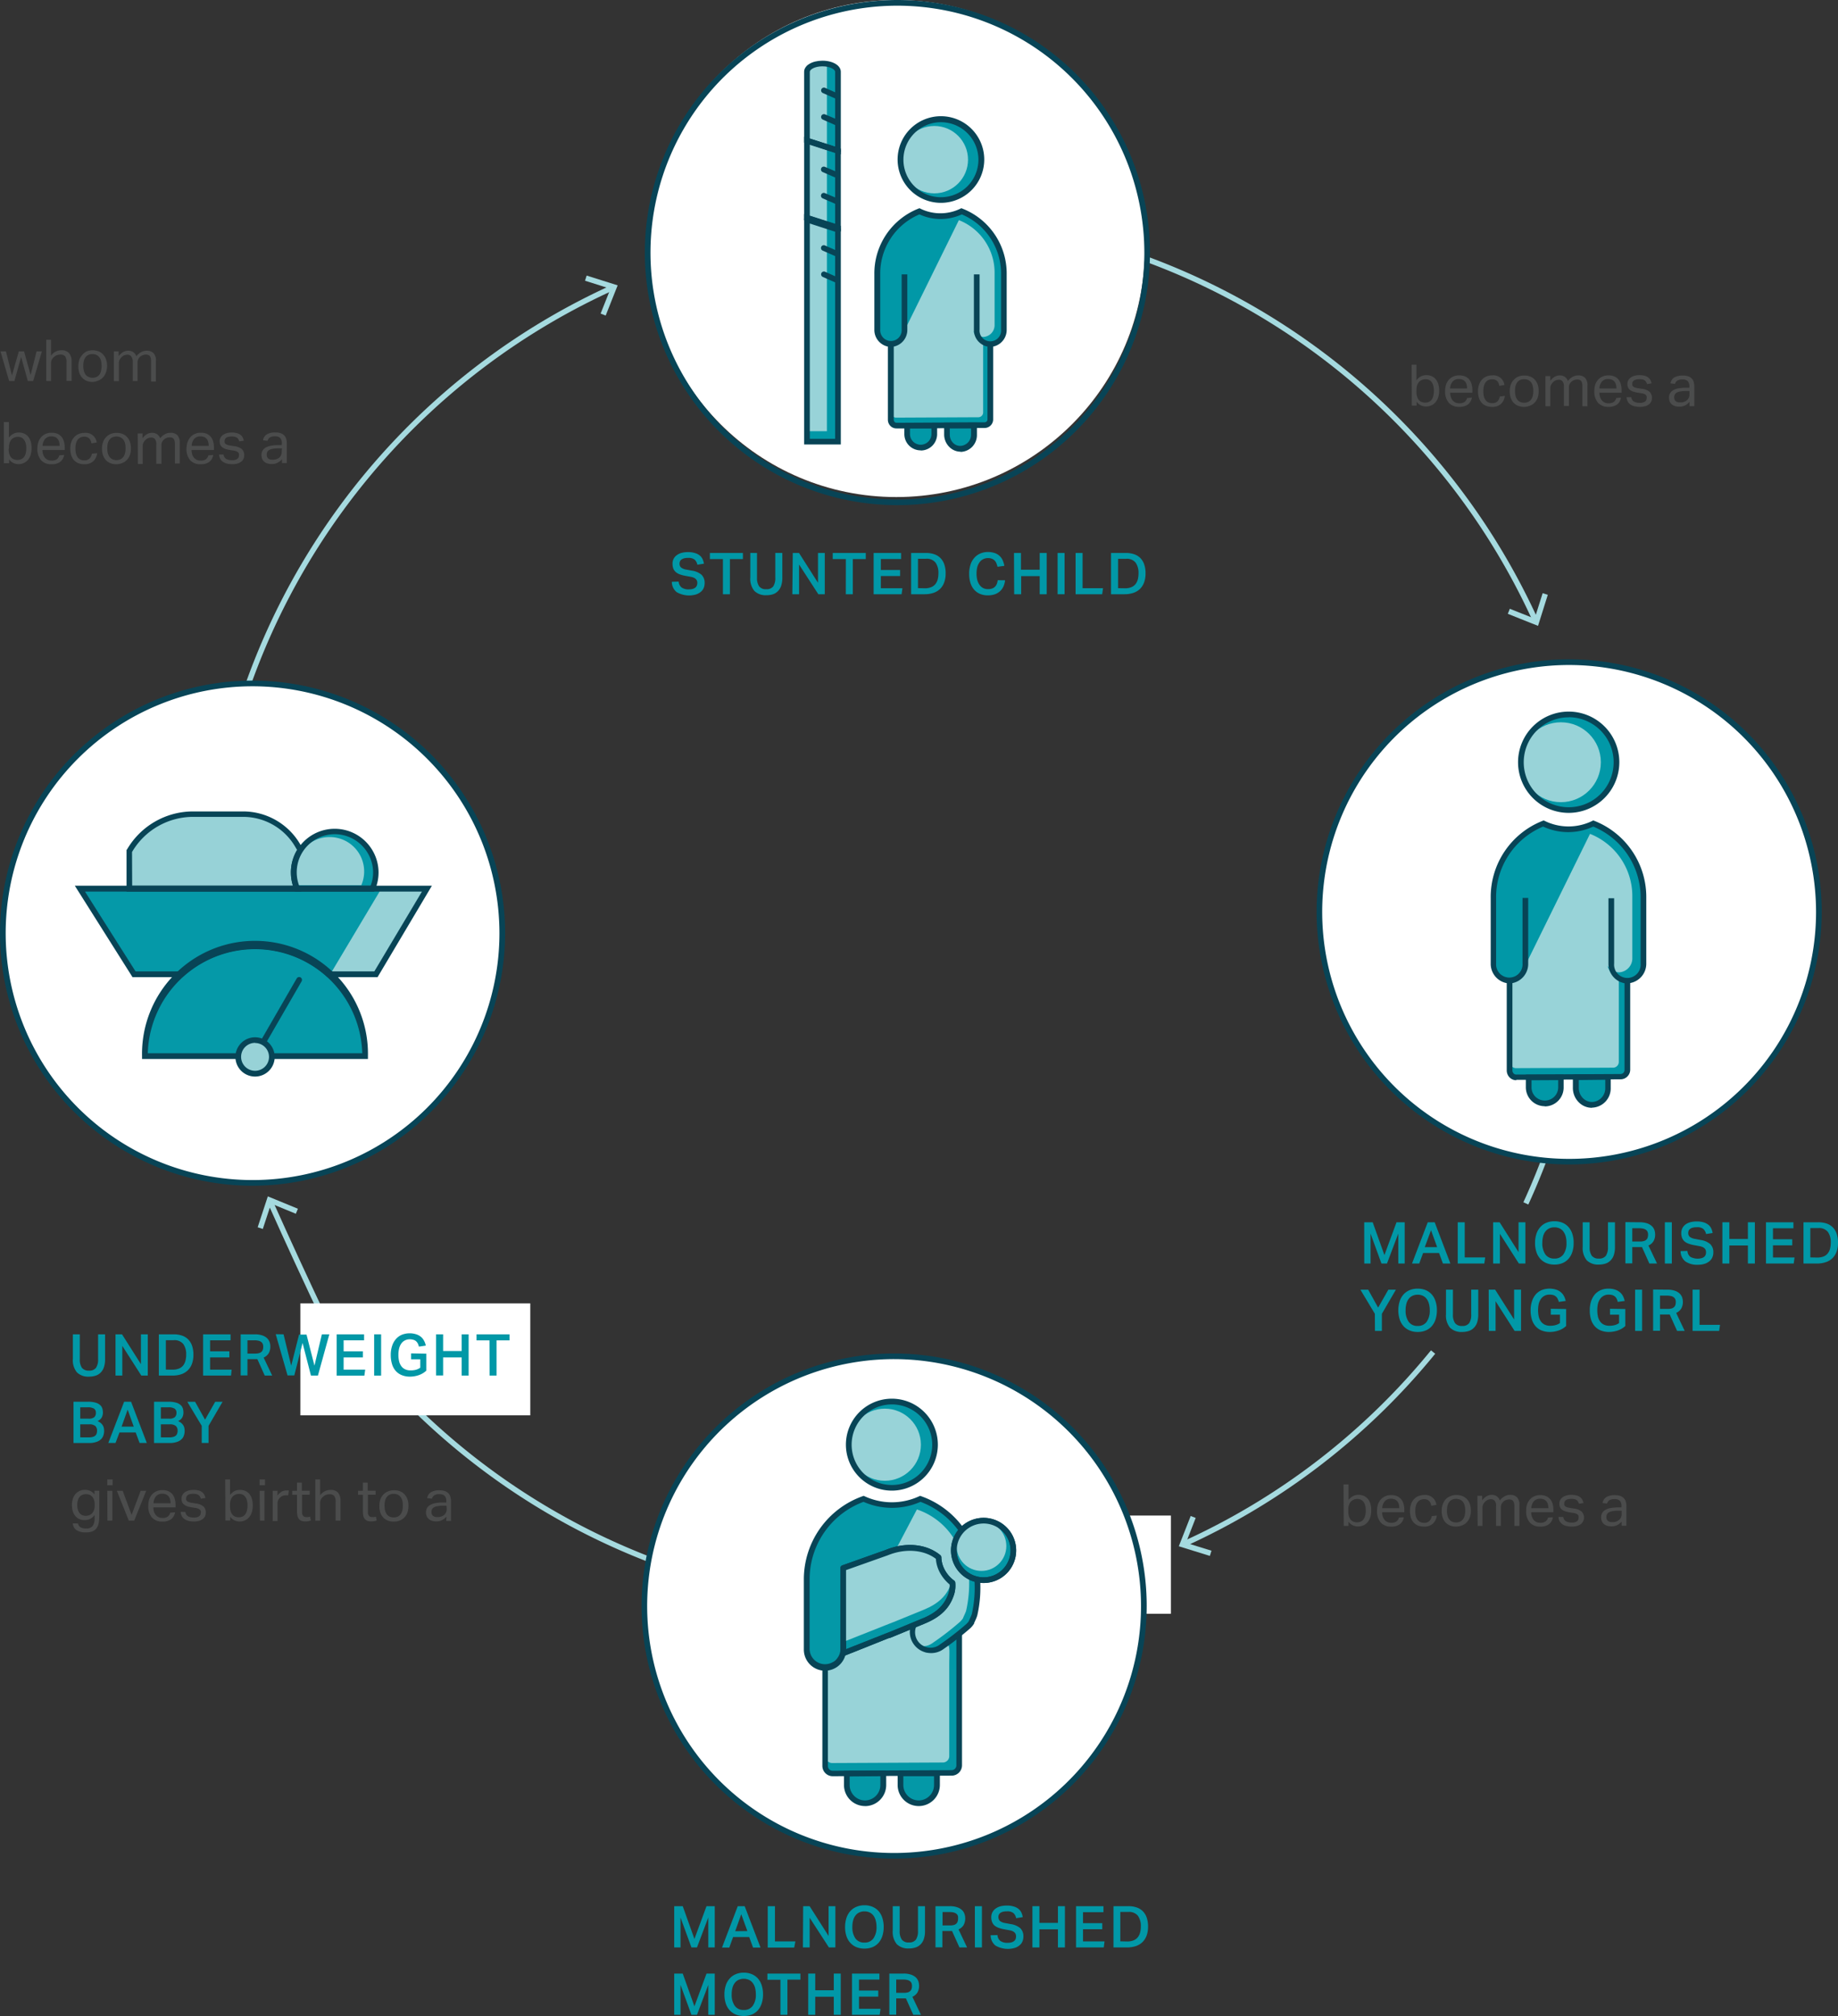 <svg xmlns="http://www.w3.org/2000/svg" viewBox="0 0 381.85 418.81" width="381.85px" height="418.81px" ><rect x="0" y="0" width="381.85" height="418.81" fill="#333333" stroke="none"/><g id="Layer_2" data-name="Layer 2"><g id="HAZ_score_normal_distribution" data-name="HAZ score normal distribution"><path d="M67.67,274.66q-5.88-12.35-11.54-25" fill="none" stroke="#a5dadf" stroke-miterlimit="10" stroke-width="1.13"/><polygon points="61.89 251.11 61.46 252.15 56.33 250.04 54.6 255.31 53.53 254.96 55.64 248.54 61.89 251.11" fill="#a5dadf"/><path d="M239.07,323.67A143.44,143.44,0,0,1,69.45,272.92" fill="none" stroke="#a5dadf" stroke-miterlimit="10" stroke-width="1.13"/><path d="M297.73,280.88A142.84,142.84,0,0,1,246,320.73" fill="none" stroke="#a5dadf" stroke-miterlimit="10" stroke-width="1.13"/><polygon points="247.37 314.94 248.41 315.34 246.39 320.51 251.69 322.15 251.35 323.23 244.9 321.23 247.37 314.94" fill="#a5dadf"/><path d="M320,137.76A143,143,0,0,1,317,250" fill="none" stroke="#a5dadf" stroke-miterlimit="10" stroke-width="1.13"/><path d="M134.84,55.39A143.37,143.37,0,0,1,319,128.9" fill="none" stroke="#a5dadf" stroke-miterlimit="10" stroke-width="1.13"/><polygon points="313.25 127.52 313.67 126.47 318.82 128.52 320.49 123.23 321.56 123.57 319.53 130.02 313.25 127.52" fill="#a5dadf"/><path d="M54.13,245A143.35,143.35,0,0,1,127.21,59.78" fill="none" stroke="#a5dadf" stroke-miterlimit="10" stroke-width="1.13"/><polygon points="125.83 65.56 124.78 65.14 126.83 59.99 121.54 58.32 121.88 57.25 128.32 59.28 125.83 65.56" fill="#a5dadf"/><path d="M141,120.83a1.69,1.69,0,0,0,.61,1.22,2.47,2.47,0,0,0,1.52.39,2.76,2.76,0,0,0,.82-.11,1.38,1.38,0,0,0,.54-.29.91.91,0,0,0,.29-.42,1.55,1.55,0,0,0,.09-.53,1.39,1.39,0,0,0-.06-.4,1,1,0,0,0-.22-.36,1.26,1.26,0,0,0-.42-.3,3,3,0,0,0-.67-.2l-1.09-.2a7.49,7.49,0,0,1-1.16-.3,2.83,2.83,0,0,1-.84-.47,2,2,0,0,1-.52-.72,2.9,2.9,0,0,1-.17-1,2.1,2.1,0,0,1,.92-1.83,2.94,2.94,0,0,1,1-.46,5.19,5.19,0,0,1,1.29-.15,4.57,4.57,0,0,1,1.49.21,2.72,2.72,0,0,1,1,.53,2.18,2.18,0,0,1,.56.76,3.59,3.59,0,0,1,.27.9l-1.37.22a1.94,1.94,0,0,0-.58-1.07,2.06,2.06,0,0,0-1.32-.35,3.49,3.49,0,0,0-.86.09,1.75,1.75,0,0,0-.55.25,1,1,0,0,0-.3.38,1.07,1.07,0,0,0-.09.43,1,1,0,0,0,.31.84,2.3,2.3,0,0,0,1.07.44l1.19.22a3.92,3.92,0,0,1,2,.86,2.3,2.3,0,0,1,.64,1.75,2.55,2.55,0,0,1-.2,1,2,2,0,0,1-.61.8,3,3,0,0,1-1,.54,5.13,5.13,0,0,1-4-.49,2.72,2.72,0,0,1-1-2.14Z" fill="#0198a7"/><path d="M150.19,116.14h-2.71v-1.26h6.86v1.26h-2.7v7.31h-1.45Z" fill="#0198a7"/><path d="M157.27,114.88V120a3.07,3.07,0,0,0,.44,1.81,1.7,1.7,0,0,0,1.48.59,1.67,1.67,0,0,0,1.46-.59,3.16,3.16,0,0,0,.42-1.81v-5.13h1.46V120a5.17,5.17,0,0,1-.24,1.69,2.84,2.84,0,0,1-.69,1.13,2.62,2.62,0,0,1-1,.63,4.24,4.24,0,0,1-1.37.2,3.31,3.31,0,0,1-2.5-.88,3.91,3.91,0,0,1-.85-2.8v-5.1Z" fill="#0198a7"/><path d="M164.7,114.88H166l3.94,6.19v-6.19h1.41v8.57h-1.34l-4-6.17v6.17h-1.4Z" fill="#0198a7"/><path d="M175.73,116.14H173v-1.26h6.87v1.26h-2.7v7.31h-1.45Z" fill="#0198a7"/><path d="M181.5,114.88h5.7v1.25H183v2.28h4v1.26h-4v2.53h4.48l-.17,1.25H181.5Z" fill="#0198a7"/><path d="M192.38,114.88a5.12,5.12,0,0,1,1.71.26,3.27,3.27,0,0,1,1.28.78,3.55,3.55,0,0,1,.81,1.33,5.51,5.51,0,0,1,.28,1.86,5.37,5.37,0,0,1-.3,1.88,3.72,3.72,0,0,1-.86,1.36,3.67,3.67,0,0,1-1.38.82,5.76,5.76,0,0,1-1.83.28h-2.8v-8.57Zm-.24,7.33a3.28,3.28,0,0,0,1.29-.22,2.17,2.17,0,0,0,.88-.62,2.63,2.63,0,0,0,.5-1,5,5,0,0,0,.15-1.27,3.62,3.62,0,0,0-.6-2.22,2.3,2.3,0,0,0-2-.8h-1.65v6.1Z" fill="#0198a7"/><path d="M208.81,120.55a4.43,4.43,0,0,1-.32,1.24,3.13,3.13,0,0,1-.7,1,3.27,3.27,0,0,1-1.08.66,4.42,4.42,0,0,1-1.48.23,4.15,4.15,0,0,1-1.65-.31,3.41,3.41,0,0,1-1.22-.89,3.94,3.94,0,0,1-.76-1.42,6.41,6.41,0,0,1-.25-1.87,5.87,5.87,0,0,1,.28-1.89,3.78,3.78,0,0,1,.8-1.42,3.3,3.3,0,0,1,1.23-.89,3.92,3.92,0,0,1,1.59-.31,4.15,4.15,0,0,1,1.39.21,2.77,2.77,0,0,1,1.66,1.48,5.25,5.25,0,0,1,.36,1.18l-1.42.2A5.69,5.69,0,0,0,207,117a1.67,1.67,0,0,0-.38-.57,1.54,1.54,0,0,0-.57-.36,2.13,2.13,0,0,0-.8-.13,2.19,2.19,0,0,0-1,.23,2,2,0,0,0-.75.65,3.15,3.15,0,0,0-.47,1,5.55,5.55,0,0,0-.15,1.34,5.13,5.13,0,0,0,.16,1.36,3.2,3.2,0,0,0,.47,1,2.1,2.1,0,0,0,.75.65,2.21,2.21,0,0,0,1,.22,2.37,2.37,0,0,0,.85-.13,1.65,1.65,0,0,0,.6-.37,1.83,1.83,0,0,0,.38-.58,3.43,3.43,0,0,0,.19-.78Z" fill="#0198a7"/><path d="M210.66,114.88h1.45v3.47H216v-3.47h1.45v8.57H216v-3.76h-3.85v3.76h-1.45Z" fill="#0198a7"/><path d="M219.72,114.88h1.45v8.57h-1.45Z" fill="#0198a7"/><path d="M224.91,114.88v7.31h4.25l-.18,1.26h-5.52v-8.57Z" fill="#0198a7"/><path d="M233.91,114.88a5.12,5.12,0,0,1,1.71.26,3.27,3.27,0,0,1,1.28.78,3.55,3.55,0,0,1,.81,1.33,5.51,5.51,0,0,1,.28,1.86,5.37,5.37,0,0,1-.3,1.88,3.72,3.72,0,0,1-.86,1.36,3.67,3.67,0,0,1-1.38.82,5.76,5.76,0,0,1-1.83.28h-2.8v-8.57Zm-.24,7.33A3.28,3.28,0,0,0,235,122a2.17,2.17,0,0,0,.88-.62,2.63,2.63,0,0,0,.5-1,5,5,0,0,0,.15-1.27,3.62,3.62,0,0,0-.6-2.22,2.3,2.3,0,0,0-2-.8h-1.65v6.1Z" fill="#0198a7"/><path d="M293.27,75.77h1V79a2.73,2.73,0,0,1,.89-.78,2.35,2.35,0,0,1,1.19-.28,2.6,2.6,0,0,1,1.15.24,2.18,2.18,0,0,1,.83.67,2.81,2.81,0,0,1,.49,1,4.83,4.83,0,0,1,.17,1.31,4.62,4.62,0,0,1-.2,1.39,2.92,2.92,0,0,1-.55,1,2.34,2.34,0,0,1-.87.66,2.64,2.64,0,0,1-1.14.24,2.74,2.74,0,0,1-1-.22,2.36,2.36,0,0,1-.92-.77v.8h-1Zm1,5.64a3.07,3.07,0,0,0,.14,1,2,2,0,0,0,.37.71,1.55,1.55,0,0,0,.58.4,2.15,2.15,0,0,0,.73.12,1.88,1.88,0,0,0,.72-.13,1.46,1.46,0,0,0,.57-.42,2.13,2.13,0,0,0,.37-.77,4.55,4.55,0,0,0,0-2.28,2.06,2.06,0,0,0-.39-.74,1.46,1.46,0,0,0-.54-.4,1.76,1.76,0,0,0-.63-.12,2.06,2.06,0,0,0-.76.14,1.77,1.77,0,0,0-.61.41,2,2,0,0,0-.4.68,3.13,3.13,0,0,0-.14,1Z" fill="#4b4c4c"/><path d="M305.79,82.6A2.22,2.22,0,0,1,305,84a2.87,2.87,0,0,1-1.85.52,2.74,2.74,0,0,1-2.17-.86,3.51,3.51,0,0,1-.75-2.39,4.44,4.44,0,0,1,.21-1.43,2.85,2.85,0,0,1,.61-1,2.62,2.62,0,0,1,.93-.64,3,3,0,0,1,1.17-.22,3.12,3.12,0,0,1,1.24.23,2.33,2.33,0,0,1,.85.63,2.68,2.68,0,0,1,.49,1,4.6,4.6,0,0,1,.16,1.21v.53h-4.61a2.73,2.73,0,0,0,.13.87,2,2,0,0,0,.36.7,1.65,1.65,0,0,0,.58.46,1.85,1.85,0,0,0,.8.17,1.77,1.77,0,0,0,1.14-.3,1.48,1.48,0,0,0,.5-.79Zm-1-1.89a3.32,3.32,0,0,0-.09-.8,1.88,1.88,0,0,0-.3-.62,1.33,1.33,0,0,0-.53-.4,1.81,1.81,0,0,0-.78-.15,1.66,1.66,0,0,0-1.29.51,2.34,2.34,0,0,0-.54,1.46Z" fill="#4b4c4c"/><path d="M312.64,82.24a2.73,2.73,0,0,1-.81,1.68,2.67,2.67,0,0,1-1.86.61,3.33,3.33,0,0,1-1.26-.23,2.49,2.49,0,0,1-.91-.65,2.87,2.87,0,0,1-.55-1,4.7,4.7,0,0,1-.19-1.36,4.11,4.11,0,0,1,.21-1.35,2.84,2.84,0,0,1,.59-1.05,2.53,2.53,0,0,1,.93-.67,3.13,3.13,0,0,1,1.25-.24,2.3,2.3,0,0,1,2.51,2l-1.05.19a3,3,0,0,0-.16-.55,1.44,1.44,0,0,0-.28-.44,1.18,1.18,0,0,0-.44-.28,1.6,1.6,0,0,0-.62-.11,1.86,1.86,0,0,0-.84.19,1.58,1.58,0,0,0-.57.52,2.44,2.44,0,0,0-.32.77,4.13,4.13,0,0,0-.1,1,4.86,4.86,0,0,0,.09,1,2.32,2.32,0,0,0,.32.77,1.55,1.55,0,0,0,.56.52,1.72,1.72,0,0,0,.85.19,1.49,1.49,0,0,0,1.13-.38,1.93,1.93,0,0,0,.47-1Z" fill="#4b4c4c"/><path d="M316.64,84.53a3.33,3.33,0,0,1-1.26-.23,2.6,2.6,0,0,1-.94-.65,2.8,2.8,0,0,1-.58-1,4.19,4.19,0,0,1-.21-1.37,4,4,0,0,1,.22-1.37,3.07,3.07,0,0,1,.61-1,2.78,2.78,0,0,1,.95-.67,3.35,3.35,0,0,1,1.25-.23,3.22,3.22,0,0,1,1.24.23,2.64,2.64,0,0,1,.95.65,3,3,0,0,1,.59,1,4.08,4.08,0,0,1,.2,1.35,4.46,4.46,0,0,1-.2,1.38,3.19,3.19,0,0,1-.61,1,2.47,2.47,0,0,1-1,.66A3.22,3.22,0,0,1,316.64,84.53Zm0-.87a1.93,1.93,0,0,0,.87-.18,1.51,1.51,0,0,0,.59-.5,2.08,2.08,0,0,0,.34-.77,4.35,4.35,0,0,0,.11-1,4.26,4.26,0,0,0-.11-1,2,2,0,0,0-.34-.76,1.6,1.6,0,0,0-.59-.5,2.17,2.17,0,0,0-1.73,0,1.65,1.65,0,0,0-.58.5,2.22,2.22,0,0,0-.35.76,4.37,4.37,0,0,0-.1,1,4.22,4.22,0,0,0,.1,1,2.47,2.47,0,0,0,.34.77,1.51,1.51,0,0,0,.59.5A1.91,1.91,0,0,0,316.65,83.66Z" fill="#4b4c4c"/><path d="M321.07,78.13h1v1a3.08,3.08,0,0,1,.92-.86,2.08,2.08,0,0,1,1-.28,1.92,1.92,0,0,1,1.12.3,1.81,1.81,0,0,1,.63.86,3,3,0,0,1,1-.87,2.42,2.42,0,0,1,1.15-.29,1.91,1.91,0,0,1,1.41.5,2.19,2.19,0,0,1,.5,1.6v4.3h-1.05V80.28a2.8,2.8,0,0,0-.07-.7,1.18,1.18,0,0,0-.21-.45.72.72,0,0,0-.34-.22,1.37,1.37,0,0,0-.47-.07,1.71,1.71,0,0,0-.57.1,1.67,1.67,0,0,0-.59.33,1.91,1.91,0,0,0-.4.49,1.45,1.45,0,0,0-.15.66v3.92h-1.05v-4a1.71,1.71,0,0,0-.28-1.13,1,1,0,0,0-.81-.32,1.68,1.68,0,0,0-1.15.5,2.28,2.28,0,0,0-.39.5,1.44,1.44,0,0,0-.19.8v3.7h-1Z" fill="#4b4c4c"/><path d="M336.76,82.6A2.22,2.22,0,0,1,336,84a2.87,2.87,0,0,1-1.85.52,2.76,2.76,0,0,1-2.17-.86,3.51,3.51,0,0,1-.75-2.39,4.44,4.44,0,0,1,.21-1.43,3,3,0,0,1,.61-1,2.62,2.62,0,0,1,.93-.64,3,3,0,0,1,1.17-.22,3.08,3.08,0,0,1,1.24.23,2.25,2.25,0,0,1,.85.63,2.68,2.68,0,0,1,.49,1,4.22,4.22,0,0,1,.16,1.21v.53h-4.61a2.73,2.73,0,0,0,.13.87,2,2,0,0,0,.36.7,1.65,1.65,0,0,0,.58.46,1.85,1.85,0,0,0,.8.17,1.77,1.77,0,0,0,1.14-.3,1.48,1.48,0,0,0,.5-.79Zm-.94-1.89a3.3,3.3,0,0,0-.1-.8,1.56,1.56,0,0,0-.3-.62,1.33,1.33,0,0,0-.53-.4,1.81,1.81,0,0,0-.78-.15,1.66,1.66,0,0,0-1.29.51,2.34,2.34,0,0,0-.54,1.46Z" fill="#4b4c4c"/><path d="M338.91,82.52a1.2,1.2,0,0,0,.55.91,2.36,2.36,0,0,0,1.19.26,1.78,1.78,0,0,0,1.12-.27.88.88,0,0,0,.33-.72,1.27,1.27,0,0,0,0-.34.69.69,0,0,0-.16-.29,1.17,1.17,0,0,0-.34-.22,2.61,2.61,0,0,0-.56-.15l-.79-.12a6.38,6.38,0,0,1-.93-.22,2.48,2.48,0,0,1-.67-.34,1.3,1.3,0,0,1-.41-.52,1.81,1.81,0,0,1-.14-.74,1.48,1.48,0,0,1,.19-.76,1.55,1.55,0,0,1,.51-.57,2.33,2.33,0,0,1,.78-.36,3.42,3.42,0,0,1,1-.13,4,4,0,0,1,1.12.13,2.22,2.22,0,0,1,.74.36,1.52,1.52,0,0,1,.44.54,2.61,2.61,0,0,1,.24.66l-.94.16a2.34,2.34,0,0,0-.2-.45.92.92,0,0,0-.28-.31,1.37,1.37,0,0,0-.44-.2,2.9,2.9,0,0,0-.64-.06,2.47,2.47,0,0,0-.72.08,1.28,1.28,0,0,0-.47.21.73.73,0,0,0-.24.29.8.8,0,0,0-.07.34,1.18,1.18,0,0,0,0,.34.8.8,0,0,0,.18.27,1.49,1.49,0,0,0,.36.2,4.31,4.31,0,0,0,.59.14l.9.14a3,3,0,0,1,1.57.63,1.7,1.7,0,0,1,.47,1.29,1.57,1.57,0,0,1-.62,1.31,2.37,2.37,0,0,1-.78.38,4,4,0,0,1-1.09.14,4.9,4.9,0,0,1-1.05-.11,2.76,2.76,0,0,1-.86-.34,1.78,1.78,0,0,1-.6-.62,2.21,2.21,0,0,1-.27-.94Z" fill="#4b4c4c"/><path d="M351,83.48a2.85,2.85,0,0,1-.85.71,2.61,2.61,0,0,1-1.28.29,3.32,3.32,0,0,1-.86-.11,2,2,0,0,1-.67-.35,1.57,1.57,0,0,1-.44-.58,2.1,2.1,0,0,1-.15-.82,1.79,1.79,0,0,1,.26-1,2,2,0,0,1,.73-.63,3.42,3.42,0,0,1,1-.32,10.58,10.58,0,0,1,1.16-.12l1.07,0v-.24a1.6,1.6,0,0,0-.34-1.14,1.45,1.45,0,0,0-1.09-.34,2,2,0,0,0-1.09.24,1.21,1.21,0,0,0-.46.68l-.94-.11a1.77,1.77,0,0,1,.8-1.24,4,4,0,0,1,2.86-.23,1.87,1.87,0,0,1,.75.46,1.73,1.73,0,0,1,.42.75,3.78,3.78,0,0,1,.12,1v4h-1Zm0-2.25-1,0a6.64,6.64,0,0,0-1.06.12,2.23,2.23,0,0,0-.67.26.87.87,0,0,0-.34.4,1.4,1.4,0,0,0-.11.56,1.05,1.05,0,0,0,.28.75,1.34,1.34,0,0,0,.94.28,2,2,0,0,0,1.43-.46,1.56,1.56,0,0,0,.52-1.25Z" fill="#4b4c4c"/><path d="M279.12,308.38h1.05v3.23a2.63,2.63,0,0,1,.89-.78,2.34,2.34,0,0,1,1.18-.28,2.64,2.64,0,0,1,1.16.24,2.26,2.26,0,0,1,.83.67,3,3,0,0,1,.49,1,4.9,4.9,0,0,1,.16,1.31,4.58,4.58,0,0,1-.19,1.39,3.08,3.08,0,0,1-.55,1.05,2.48,2.48,0,0,1-.87.67,2.81,2.81,0,0,1-1.15.23,2.57,2.57,0,0,1-1.05-.22,2.31,2.31,0,0,1-.91-.76V317h-1Zm1,5.64a3.37,3.37,0,0,0,.13,1,2.17,2.17,0,0,0,.38.71,1.38,1.38,0,0,0,.58.4,2.15,2.15,0,0,0,.73.13,1.83,1.83,0,0,0,.71-.14,1.37,1.37,0,0,0,.57-.42,2.13,2.13,0,0,0,.38-.77,4.1,4.1,0,0,0,.14-1.13,3.77,3.77,0,0,0-.15-1.15,2.15,2.15,0,0,0-.39-.74,1.39,1.39,0,0,0-.55-.39,1.51,1.51,0,0,0-.63-.13,2,2,0,0,0-.75.14,1.82,1.82,0,0,0-.61.41,1.93,1.93,0,0,0-.4.69,2.75,2.75,0,0,0-.14,1Z" fill="#4b4c4c"/><path d="M291.65,315.21a2.19,2.19,0,0,1-.8,1.41,2.82,2.82,0,0,1-1.84.52,2.74,2.74,0,0,1-2.17-.86,3.51,3.51,0,0,1-.76-2.39,4.43,4.43,0,0,1,.22-1.43,2.94,2.94,0,0,1,.61-1,2.76,2.76,0,0,1,.93-.64,3,3,0,0,1,1.17-.22,3.12,3.12,0,0,1,1.24.23,2.22,2.22,0,0,1,.84.63,2.78,2.78,0,0,1,.5.95,4.68,4.68,0,0,1,.16,1.22v.52h-4.61a2.73,2.73,0,0,0,.13.87,2,2,0,0,0,.36.7,1.54,1.54,0,0,0,.58.46,1.85,1.85,0,0,0,.8.17,1.77,1.77,0,0,0,1.14-.3,1.41,1.41,0,0,0,.49-.79Zm-.95-1.89a3.32,3.32,0,0,0-.09-.8,1.88,1.88,0,0,0-.3-.62,1.43,1.43,0,0,0-.53-.4,1.87,1.87,0,0,0-.78-.14,1.65,1.65,0,0,0-1.29.5,2.43,2.43,0,0,0-.55,1.46Z" fill="#4b4c4c"/><path d="M298.5,314.85a2.73,2.73,0,0,1-.81,1.68,2.62,2.62,0,0,1-1.86.61,3.33,3.33,0,0,1-1.26-.23,2.49,2.49,0,0,1-.91-.65,2.91,2.91,0,0,1-.55-1,4.82,4.82,0,0,1-.19-1.37,4.11,4.11,0,0,1,.21-1.35,2.84,2.84,0,0,1,.59-1.05,2.53,2.53,0,0,1,.93-.67,3.13,3.13,0,0,1,1.25-.24,2.3,2.3,0,0,1,2.51,2.05l-1.05.19a3.19,3.19,0,0,0-.16-.55,1.39,1.39,0,0,0-.28-.43,1.09,1.09,0,0,0-.44-.29,1.64,1.64,0,0,0-.62-.11,1.86,1.86,0,0,0-.84.19,1.67,1.67,0,0,0-.57.52,2.55,2.55,0,0,0-.32.77,4.13,4.13,0,0,0-.1.95,4.86,4.86,0,0,0,.09,1,2.32,2.32,0,0,0,.32.77,1.55,1.55,0,0,0,.56.52,1.72,1.72,0,0,0,.85.2,1.45,1.45,0,0,0,1.12-.39,1.84,1.84,0,0,0,.48-1Z" fill="#4b4c4c"/><path d="M302.5,317.14a3.33,3.33,0,0,1-1.26-.23,2.6,2.6,0,0,1-.94-.65,2.8,2.8,0,0,1-.58-1,4.19,4.19,0,0,1-.21-1.37,3.88,3.88,0,0,1,.22-1.36,3,3,0,0,1,.61-1.05,2.54,2.54,0,0,1,1-.66,3.17,3.17,0,0,1,1.25-.24,3.31,3.31,0,0,1,1.25.23,2.69,2.69,0,0,1,.94.65,3,3,0,0,1,.59,1,4.09,4.09,0,0,1,.21,1.36,4,4,0,0,1-.22,1.38,3.05,3.05,0,0,1-.6,1,2.52,2.52,0,0,1-.95.67A3.4,3.4,0,0,1,302.5,317.14Zm0-.86a2.07,2.07,0,0,0,.87-.18,1.61,1.61,0,0,0,.59-.51,2.08,2.08,0,0,0,.34-.77,4.35,4.35,0,0,0,.11-1,4.17,4.17,0,0,0-.11-1,2.08,2.08,0,0,0-.34-.77,1.56,1.56,0,0,0-.59-.49,2.06,2.06,0,0,0-1.73,0,1.53,1.53,0,0,0-.58.49,2.27,2.27,0,0,0-.35.77,4.85,4.85,0,0,0,0,2,2.47,2.47,0,0,0,.34.77,1.53,1.53,0,0,0,.59.51A2.06,2.06,0,0,0,302.51,316.28Z" fill="#4b4c4c"/><path d="M306.93,310.74h1v.95a3.08,3.08,0,0,1,.92-.86,2.19,2.19,0,0,1,1-.28,1.92,1.92,0,0,1,1.12.3,1.81,1.81,0,0,1,.63.86,2.87,2.87,0,0,1,1-.86,2.32,2.32,0,0,1,1.15-.3,1.91,1.91,0,0,1,1.41.5,2.19,2.19,0,0,1,.5,1.6V317h-1.05v-4.06a2.8,2.8,0,0,0-.07-.7,1.06,1.06,0,0,0-.21-.44.67.67,0,0,0-.34-.23,1.37,1.37,0,0,0-.47-.07,1.71,1.71,0,0,0-.57.1,1.67,1.67,0,0,0-.59.33,1.91,1.91,0,0,0-.4.49,1.47,1.47,0,0,0-.15.67V317h-1V312.9a1.71,1.71,0,0,0-.28-1.13,1,1,0,0,0-.81-.32,1.68,1.68,0,0,0-1.15.5,2.28,2.28,0,0,0-.39.5,1.44,1.44,0,0,0-.19.8V317h-1Z" fill="#4b4c4c"/><path d="M322.62,315.21a2.22,2.22,0,0,1-.79,1.41,2.87,2.87,0,0,1-1.85.52,2.76,2.76,0,0,1-2.17-.86,3.51,3.51,0,0,1-.75-2.39,4.44,4.44,0,0,1,.21-1.43,3.09,3.09,0,0,1,.61-1,2.76,2.76,0,0,1,.93-.64,3,3,0,0,1,1.17-.22,3.08,3.08,0,0,1,1.24.23,2.25,2.25,0,0,1,.85.63,2.76,2.76,0,0,1,.49.95,4.29,4.29,0,0,1,.16,1.22v.52h-4.61a2.73,2.73,0,0,0,.13.87,2,2,0,0,0,.36.7,1.54,1.54,0,0,0,.58.46,1.85,1.85,0,0,0,.8.17,1.77,1.77,0,0,0,1.14-.3,1.48,1.48,0,0,0,.5-.79Zm-.94-1.89a3.3,3.3,0,0,0-.1-.8,1.56,1.56,0,0,0-.3-.62,1.43,1.43,0,0,0-.53-.4,1.81,1.81,0,0,0-.78-.14,1.65,1.65,0,0,0-1.29.5,2.37,2.37,0,0,0-.54,1.46Z" fill="#4b4c4c"/><path d="M324.77,315.14a1.2,1.2,0,0,0,.55.9,2.36,2.36,0,0,0,1.19.26,1.78,1.78,0,0,0,1.12-.27.88.88,0,0,0,.33-.71,1.34,1.34,0,0,0,0-.35.66.66,0,0,0-.16-.28,1,1,0,0,0-.34-.23,2.61,2.61,0,0,0-.56-.15l-.79-.12a6.38,6.38,0,0,1-.93-.22,2.48,2.48,0,0,1-.67-.34,1.3,1.3,0,0,1-.41-.52,1.81,1.81,0,0,1-.14-.74,1.48,1.48,0,0,1,.19-.76,1.55,1.55,0,0,1,.51-.57,2.33,2.33,0,0,1,.78-.36,3.42,3.42,0,0,1,1-.13,4.36,4.36,0,0,1,1.12.13,2.22,2.22,0,0,1,.74.36,1.61,1.61,0,0,1,.44.54,2.61,2.61,0,0,1,.24.66l-.94.16a2.34,2.34,0,0,0-.2-.45.92.92,0,0,0-.28-.31,1.18,1.18,0,0,0-.44-.19,2.36,2.36,0,0,0-.64-.07,2.86,2.86,0,0,0-.72.08,1.28,1.28,0,0,0-.47.21.81.81,0,0,0-.24.29.8.8,0,0,0-.07.34,1.29,1.29,0,0,0,0,.35.76.76,0,0,0,.18.26,1.21,1.21,0,0,0,.36.2,4.31,4.31,0,0,0,.59.14l.9.15a3,3,0,0,1,1.57.62,1.75,1.75,0,0,1-.15,2.6,2.37,2.37,0,0,1-.78.38,4,4,0,0,1-1.09.14,4.9,4.9,0,0,1-1.05-.11,2.54,2.54,0,0,1-.86-.34,1.78,1.78,0,0,1-.6-.62,2.16,2.16,0,0,1-.27-.93Z" fill="#4b4c4c"/><path d="M336.9,316.1a3,3,0,0,1-.85.7,2.61,2.61,0,0,1-1.28.29,3.32,3.32,0,0,1-.86-.11,1.86,1.86,0,0,1-.67-.35,1.57,1.57,0,0,1-.44-.58,2.07,2.07,0,0,1-.16-.82,1.79,1.79,0,0,1,.27-1,1.89,1.89,0,0,1,.72-.62,3.49,3.49,0,0,1,1-.33,10.58,10.58,0,0,1,1.16-.12l1.07,0v-.24a1.61,1.61,0,0,0-.34-1.15,1.45,1.45,0,0,0-1.09-.34,2,2,0,0,0-1.09.24,1.21,1.21,0,0,0-.46.68l-.94-.11a1.79,1.79,0,0,1,.8-1.24,3.28,3.28,0,0,1,1.73-.39,3.66,3.66,0,0,1,1.13.16,2,2,0,0,1,.75.46,1.83,1.83,0,0,1,.42.75,3.78,3.78,0,0,1,.12,1v4h-1Zm0-2.26-1,0a5.55,5.55,0,0,0-1.05.13,2.24,2.24,0,0,0-.67.25,1,1,0,0,0-.35.41,1.54,1.54,0,0,0-.1.55,1.05,1.05,0,0,0,.28.75,1.28,1.28,0,0,0,.93.28,2.06,2.06,0,0,0,1.44-.46,1.55,1.55,0,0,0,.52-1.24Z" fill="#4b4c4c"/><path d="M.1,73H1.24l1.24,5L3.91,73H5L6.36,77.9,7.6,73H8.7L6.89,79.16H5.78l-1.39-5-1.4,5H1.9Z" fill="#4b4c4c"/><path d="M9.6,70.59h1v3.29a2.87,2.87,0,0,1,1-.86,2.69,2.69,0,0,1,1.15-.26,2,2,0,0,1,1.57.58A2.46,2.46,0,0,1,14.88,75v4.13H13.82V75.23a1.93,1.93,0,0,0-.3-1.22,1.22,1.22,0,0,0-1-.35,2.09,2.09,0,0,0-.69.12,1.78,1.78,0,0,0-.61.38,2.1,2.1,0,0,0-.46.56,1.68,1.68,0,0,0-.16.76v3.68h-1Z" fill="#4b4c4c"/><path d="M19.22,79.35A3.33,3.33,0,0,1,18,79.12a2.56,2.56,0,0,1-.93-.65,2.81,2.81,0,0,1-.59-1,4.68,4.68,0,0,1,0-2.74,3.25,3.25,0,0,1,.61-1A2.82,2.82,0,0,1,18,73a3.26,3.26,0,0,1,1.24-.23,3.31,3.31,0,0,1,1.25.23,2.6,2.6,0,0,1,.94.65,2.83,2.83,0,0,1,.59,1A4.07,4.07,0,0,1,22.25,76,4.17,4.17,0,0,1,22,77.4a3,3,0,0,1-.6,1,2.5,2.5,0,0,1-1,.66A3.15,3.15,0,0,1,19.22,79.35Zm0-.87a1.91,1.91,0,0,0,.86-.18,1.51,1.51,0,0,0,.59-.5A2.27,2.27,0,0,0,21,77a4.37,4.37,0,0,0,.1-1,4.28,4.28,0,0,0-.1-1,2.22,2.22,0,0,0-.35-.76,1.6,1.6,0,0,0-.59-.5,1.91,1.91,0,0,0-.86-.18,1.86,1.86,0,0,0-.86.18,1.68,1.68,0,0,0-.59.5,2,2,0,0,0-.34.76,4.35,4.35,0,0,0-.11,1,4.2,4.2,0,0,0,.11,1,2.24,2.24,0,0,0,.33.77,1.58,1.58,0,0,0,.59.5A1.93,1.93,0,0,0,19.24,78.48Z" fill="#4b4c4c"/><path d="M23.65,73h1v1a3,3,0,0,1,.93-.86,2,2,0,0,1,1-.28,1.9,1.9,0,0,1,1.12.3,1.69,1.69,0,0,1,.63.86,3,3,0,0,1,1-.87,2.45,2.45,0,0,1,1.15-.29,1.91,1.91,0,0,1,1.41.5,2.15,2.15,0,0,1,.5,1.6v4.3h-1V75.1a3.36,3.36,0,0,0-.07-.7,1.18,1.18,0,0,0-.21-.45.8.8,0,0,0-.35-.22,1.31,1.31,0,0,0-.46-.07,1.73,1.73,0,0,0-.58.1,1.67,1.67,0,0,0-.59.33,1.69,1.69,0,0,0-.39.49,1.34,1.34,0,0,0-.16.66v3.92h-1v-4A1.71,1.71,0,0,0,27.23,74a1,1,0,0,0-.81-.32,1.7,1.7,0,0,0-1.15.5,3.11,3.11,0,0,0-.39.5,1.53,1.53,0,0,0-.18.8v3.7H23.65Z" fill="#4b4c4c"/><path d="M.8,87.68H1.85v3.23a2.87,2.87,0,0,1,.89-.78,2.45,2.45,0,0,1,1.18-.27,2.64,2.64,0,0,1,1.16.24,2.26,2.26,0,0,1,.83.67,3,3,0,0,1,.49,1,5,5,0,0,1,.16,1.32,4.56,4.56,0,0,1-.19,1.38,2.91,2.91,0,0,1-.55,1.05,2.48,2.48,0,0,1-.87.67,2.66,2.66,0,0,1-1.15.23,2.57,2.57,0,0,1-1-.22,2.31,2.31,0,0,1-.91-.76v.79H.8Zm1,5.64a3.44,3.44,0,0,0,.13,1,2.12,2.12,0,0,0,.38.7,1.29,1.29,0,0,0,.58.4,1.93,1.93,0,0,0,.73.13,1.83,1.83,0,0,0,.71-.13A1.39,1.39,0,0,0,4.94,95a2.08,2.08,0,0,0,.38-.76,4.12,4.12,0,0,0,.14-1.14A3.77,3.77,0,0,0,5.31,92a2.1,2.1,0,0,0-.39-.73,1.32,1.32,0,0,0-.55-.4,1.68,1.68,0,0,0-.63-.12,2,2,0,0,0-.75.14,1.69,1.69,0,0,0-.61.41A1.89,1.89,0,0,0,2,92a2.79,2.79,0,0,0-.14,1Z" fill="#4b4c4c"/><path d="M13.33,94.51a2.23,2.23,0,0,1-.8,1.42,2.88,2.88,0,0,1-1.84.51,2.74,2.74,0,0,1-2.17-.85,3.54,3.54,0,0,1-.76-2.4A4.52,4.52,0,0,1,8,91.76a2.89,2.89,0,0,1,.61-1,2.62,2.62,0,0,1,.93-.64,3,3,0,0,1,1.17-.22,3.12,3.12,0,0,1,1.24.22,2.44,2.44,0,0,1,.84.63,2.74,2.74,0,0,1,.5,1,4.6,4.6,0,0,1,.16,1.21v.53H8.82a2.73,2.73,0,0,0,.13.87,1.89,1.89,0,0,0,.36.69,1.67,1.67,0,0,0,.58.47,1.84,1.84,0,0,0,.8.16,1.77,1.77,0,0,0,1.14-.29,1.44,1.44,0,0,0,.49-.8Zm-.95-1.88a3.35,3.35,0,0,0-.09-.81,1.83,1.83,0,0,0-.3-.61,1.35,1.35,0,0,0-.53-.41,2.05,2.05,0,0,0-.78-.14,1.69,1.69,0,0,0-1.29.5,2.46,2.46,0,0,0-.55,1.47Z" fill="#4b4c4c"/><path d="M20.18,94.15a2.73,2.73,0,0,1-.81,1.68,2.62,2.62,0,0,1-1.86.61,3.33,3.33,0,0,1-1.26-.22,2.51,2.51,0,0,1-.91-.66,2.83,2.83,0,0,1-.55-1,4.75,4.75,0,0,1-.19-1.36,4.17,4.17,0,0,1,.21-1.36,2.8,2.8,0,0,1,.59-1,2.53,2.53,0,0,1,.93-.67,3.13,3.13,0,0,1,1.25-.24,2.28,2.28,0,0,1,2.51,2L19,92.1a3,3,0,0,0-.16-.55,1.33,1.33,0,0,0-.28-.44,1.35,1.35,0,0,0-.44-.29,1.65,1.65,0,0,0-.62-.1,1.74,1.74,0,0,0-.84.19,1.55,1.55,0,0,0-.57.51,2.5,2.5,0,0,0-.32.78,4,4,0,0,0-.1.94,4.72,4.72,0,0,0,.09,1,2.29,2.29,0,0,0,.32.78,1.55,1.55,0,0,0,.56.52,1.72,1.72,0,0,0,.85.19,1.49,1.49,0,0,0,1.12-.38,1.9,1.9,0,0,0,.48-1Z" fill="#4b4c4c"/><path d="M24.18,96.44a3.33,3.33,0,0,1-1.26-.22,2.73,2.73,0,0,1-.94-.65,2.88,2.88,0,0,1-.58-1,4.24,4.24,0,0,1-.21-1.37,3.94,3.94,0,0,1,.22-1.37,2.89,2.89,0,0,1,.61-1,2.69,2.69,0,0,1,.95-.67,3.16,3.16,0,0,1,1.25-.23,3.23,3.23,0,0,1,1.24.22,2.66,2.66,0,0,1,.95.66,2.85,2.85,0,0,1,.59,1,4.14,4.14,0,0,1,.2,1.36A4.25,4.25,0,0,1,27,94.5a2.87,2.87,0,0,1-.6,1,2.6,2.6,0,0,1-.95.67A3.21,3.21,0,0,1,24.18,96.44Zm0-.86a1.93,1.93,0,0,0,.87-.18,1.68,1.68,0,0,0,.59-.5,2.13,2.13,0,0,0,.34-.78,4.35,4.35,0,0,0,.11-1,4.23,4.23,0,0,0-.11-1,2,2,0,0,0-.34-.76,1.68,1.68,0,0,0-.59-.5,2.17,2.17,0,0,0-1.73,0,1.65,1.65,0,0,0-.58.5,2.13,2.13,0,0,0-.35.76,4.28,4.28,0,0,0-.1,1,4.37,4.37,0,0,0,.1,1,2.57,2.57,0,0,0,.34.77,1.6,1.6,0,0,0,.59.5A1.91,1.91,0,0,0,24.19,95.58Z" fill="#4b4c4c"/><path d="M28.61,90.05h1v1a3,3,0,0,1,.92-.86,2.08,2.08,0,0,1,1-.28,1.92,1.92,0,0,1,1.12.3,1.77,1.77,0,0,1,.63.86,3,3,0,0,1,1-.87,2.31,2.31,0,0,1,1.15-.29,1.91,1.91,0,0,1,1.41.49,2.23,2.23,0,0,1,.5,1.61v4.29h-1v-4a2.88,2.88,0,0,0-.07-.71,1.2,1.2,0,0,0-.21-.44.74.74,0,0,0-.34-.23,1.68,1.68,0,0,0-.47-.06,2,2,0,0,0-.57.09,1.88,1.88,0,0,0-.59.34,1.75,1.75,0,0,0-.4.49,1.4,1.4,0,0,0-.15.66v3.91H32.47v-4a1.74,1.74,0,0,0-.28-1.14,1,1,0,0,0-.81-.31,1.64,1.64,0,0,0-1.15.5,2.21,2.21,0,0,0-.39.49,1.47,1.47,0,0,0-.19.81v3.69h-1Z" fill="#4b4c4c"/><path d="M44.3,94.51a2.27,2.27,0,0,1-.79,1.42,2.93,2.93,0,0,1-1.85.51,2.75,2.75,0,0,1-2.17-.85,3.54,3.54,0,0,1-.75-2.4A4.53,4.53,0,0,1,39,91.76a3,3,0,0,1,.61-1,2.62,2.62,0,0,1,.93-.64,3,3,0,0,1,1.17-.22,3.09,3.09,0,0,1,1.24.22,2.48,2.48,0,0,1,.85.63,2.72,2.72,0,0,1,.49,1,4.22,4.22,0,0,1,.16,1.21v.53H39.79a2.73,2.73,0,0,0,.13.87,1.89,1.89,0,0,0,.36.69,1.67,1.67,0,0,0,.58.47,1.84,1.84,0,0,0,.8.16,1.77,1.77,0,0,0,1.14-.29,1.51,1.51,0,0,0,.5-.8Zm-.94-1.88a3.32,3.32,0,0,0-.1-.81,1.52,1.52,0,0,0-.3-.61,1.35,1.35,0,0,0-.53-.41,2,2,0,0,0-.78-.14,1.69,1.69,0,0,0-1.29.5,2.4,2.4,0,0,0-.54,1.47Z" fill="#4b4c4c"/><path d="M46.45,94.44a1.24,1.24,0,0,0,.55.91,2.37,2.37,0,0,0,1.19.25,1.78,1.78,0,0,0,1.12-.27.86.86,0,0,0,.33-.71,1.27,1.27,0,0,0,0-.34.64.64,0,0,0-.16-.29,1,1,0,0,0-.34-.22,2.1,2.1,0,0,0-.56-.16l-.79-.12a6.45,6.45,0,0,1-.93-.21,2.49,2.49,0,0,1-.67-.35,1.34,1.34,0,0,1-.41-.51,1.84,1.84,0,0,1-.14-.74,1.52,1.52,0,0,1,.19-.77,1.72,1.72,0,0,1,.51-.57,2.81,2.81,0,0,1,.78-.36,3.81,3.81,0,0,1,1-.12,4,4,0,0,1,1.12.13,2.22,2.22,0,0,1,.74.36,1.52,1.52,0,0,1,.44.54,2.61,2.61,0,0,1,.24.66l-.94.15a2.55,2.55,0,0,0-.2-.44,1,1,0,0,0-.28-.32,1.36,1.36,0,0,0-.44-.19,3.12,3.12,0,0,0-1.36,0,1.28,1.28,0,0,0-.47.21.84.84,0,0,0-.24.3.77.77,0,0,0-.07.34,1.18,1.18,0,0,0,0,.34.68.68,0,0,0,.18.26,1,1,0,0,0,.36.2,3.14,3.14,0,0,0,.59.15l.9.14a3.07,3.07,0,0,1,1.57.62,1.72,1.72,0,0,1,.47,1.3,1.77,1.77,0,0,1-.15.73,1.6,1.6,0,0,1-.47.57,2.38,2.38,0,0,1-.78.39,4,4,0,0,1-1.09.13,4.93,4.93,0,0,1-1-.1,2.77,2.77,0,0,1-.86-.35,1.75,1.75,0,0,1-.6-.61,2.21,2.21,0,0,1-.27-.94Z" fill="#4b4c4c"/><path d="M58.58,95.4a2.82,2.82,0,0,1-.85.7,2.5,2.5,0,0,1-1.28.3,2.93,2.93,0,0,1-.86-.12,1.72,1.72,0,0,1-.67-.35,1.49,1.49,0,0,1-.44-.58,2,2,0,0,1-.16-.81,1.82,1.82,0,0,1,.27-1,1.89,1.89,0,0,1,.72-.62,3.49,3.49,0,0,1,1-.32,7.23,7.23,0,0,1,1.16-.12l1.07,0v-.24A1.57,1.57,0,0,0,58.22,91a1.45,1.45,0,0,0-1.09-.35,1.87,1.87,0,0,0-1.09.25,1.18,1.18,0,0,0-.46.68l-.94-.11a1.77,1.77,0,0,1,.8-1.24,3.28,3.28,0,0,1,1.73-.39A3.38,3.38,0,0,1,58.3,90a1.73,1.73,0,0,1,1.17,1.2,3.86,3.86,0,0,1,.12,1v4h-1Zm0-2.26-1,0a6.64,6.64,0,0,0-1.05.12,2,2,0,0,0-.67.26,1,1,0,0,0-.35.4,1.54,1.54,0,0,0-.1.55,1.05,1.05,0,0,0,.28.75,1.28,1.28,0,0,0,.93.28A2.11,2.11,0,0,0,58,95.09a1.57,1.57,0,0,0,.52-1.25Z" fill="#4b4c4c"/><path d="M140.07,396h1.77l2.43,6.81,2.51-6.81h1.71v8.57h-1.34v-6.23l-2.35,6.23h-1.15l-2.27-6.22v6.22h-1.31Z" fill="#0198a7"/><path d="M153.27,396h1.44L158,404.6h-1.55l-.8-2.19H152.3l-.79,2.19H150Zm2,5.17L154,397.67l-1.26,3.53Z" fill="#0198a7"/><path d="M161,396v7.31h4.25L165,404.6H159.5V396Z" fill="#0198a7"/><path d="M166.86,396h1.34l3.94,6.19V396h1.41v8.57h-1.34l-4-6.17v6.17h-1.4Z" fill="#0198a7"/><path d="M179.59,404.81a4.35,4.35,0,0,1-1.66-.3,3.56,3.56,0,0,1-1.27-.89,3.9,3.9,0,0,1-.81-1.41,5.78,5.78,0,0,1-.28-1.89,5.86,5.86,0,0,1,.29-1.89,3.94,3.94,0,0,1,.81-1.42,3.48,3.48,0,0,1,1.28-.89,4.13,4.13,0,0,1,1.64-.31,4.23,4.23,0,0,1,1.66.31,3.5,3.5,0,0,1,1.26.88,3.86,3.86,0,0,1,.79,1.41,5.86,5.86,0,0,1,.29,1.89,6.13,6.13,0,0,1-.28,1.9,4,4,0,0,1-.79,1.42,3.44,3.44,0,0,1-1.26.89A4.4,4.4,0,0,1,179.59,404.81Zm0-1.25a2.17,2.17,0,0,0,1.87-.87,4,4,0,0,0,.64-2.38,5.09,5.09,0,0,0-.17-1.35,2.82,2.82,0,0,0-.47-1,2.13,2.13,0,0,0-.78-.65,2.5,2.5,0,0,0-1.09-.23,2.47,2.47,0,0,0-1.09.23,2.08,2.08,0,0,0-.79.65,2.82,2.82,0,0,0-.47,1,5.1,5.1,0,0,0-.16,1.35,4,4,0,0,0,.63,2.38A2.17,2.17,0,0,0,179.58,403.56Z" fill="#0198a7"/><path d="M186.91,396v5.13a3.07,3.07,0,0,0,.44,1.81,1.7,1.7,0,0,0,1.48.59,1.67,1.67,0,0,0,1.46-.59,3.16,3.16,0,0,0,.42-1.81V396h1.46v5.13a5.17,5.17,0,0,1-.24,1.69,2.84,2.84,0,0,1-.69,1.13,2.62,2.62,0,0,1-1.05.63,4.24,4.24,0,0,1-1.37.2,3.31,3.31,0,0,1-2.5-.88,3.91,3.91,0,0,1-.85-2.8V396Z" fill="#0198a7"/><path d="M197.27,396a4.59,4.59,0,0,1,1.6.23,2.63,2.63,0,0,1,1,.59,1.91,1.91,0,0,1,.51.81,2.93,2.93,0,0,1-.18,2.28,2.34,2.34,0,0,1-1.06.91l1.77,3.75h-1.58l-1.54-3.41-.23,0h-1.78v3.39h-1.43V396Zm.1,4a3.11,3.11,0,0,0,.82-.1,1.24,1.24,0,0,0,.51-.29,1.07,1.07,0,0,0,.26-.45,1.83,1.83,0,0,0,.08-.59A1.63,1.63,0,0,0,199,398a1,1,0,0,0-.3-.42,1.62,1.62,0,0,0-.56-.27,3.49,3.49,0,0,0-.86-.09h-1.46V400Z" fill="#0198a7"/><path d="M202.53,396H204v8.57h-1.46Z" fill="#0198a7"/><path d="M207.23,402a1.65,1.65,0,0,0,.6,1.22,2.49,2.49,0,0,0,1.52.39,2.83,2.83,0,0,0,.83-.11,1.54,1.54,0,0,0,.54-.29,1.1,1.1,0,0,0,.29-.42,1.82,1.82,0,0,0,.08-.52,1.4,1.4,0,0,0-.06-.41.86.86,0,0,0-.22-.36,1.26,1.26,0,0,0-.42-.3,2.83,2.83,0,0,0-.67-.2l-1.09-.2a7.35,7.35,0,0,1-1.15-.3,2.76,2.76,0,0,1-.85-.47,1.83,1.83,0,0,1-.51-.72,2.69,2.69,0,0,1-.18-1,2.14,2.14,0,0,1,.93-1.83,2.89,2.89,0,0,1,1-.46,5.31,5.31,0,0,1,1.29-.15,4.57,4.57,0,0,1,1.49.21,2.72,2.72,0,0,1,1,.53,2.21,2.21,0,0,1,.57.76,4,4,0,0,1,.26.9l-1.37.22a1.88,1.88,0,0,0-.58-1.07,2,2,0,0,0-1.31-.35,3.43,3.43,0,0,0-.86.09,1.65,1.65,0,0,0-.55.25,1,1,0,0,0-.3.38,1.23,1.23,0,0,0,.21,1.27,2.3,2.3,0,0,0,1.08.44l1.18.22a4,4,0,0,1,2,.86,2.33,2.33,0,0,1,.63,1.75,2.38,2.38,0,0,1-.2,1,2,2,0,0,1-.6.8,2.91,2.91,0,0,1-1,.54,5.13,5.13,0,0,1-4-.49,2.75,2.75,0,0,1-1-2.14Z" fill="#0198a7"/><path d="M214.49,396h1.45v3.47h3.85V396h1.45v8.57h-1.45v-3.76h-3.85v3.76h-1.45Z" fill="#0198a7"/><path d="M223.55,396h5.7v1.25H225v2.28h4v1.26h-4v2.53h4.47l-.16,1.25h-5.76Z" fill="#0198a7"/><path d="M234.43,396a5,5,0,0,1,1.7.26,3.31,3.31,0,0,1,1.29.78,3.55,3.55,0,0,1,.81,1.33,5.78,5.78,0,0,1,.28,1.86,5.37,5.37,0,0,1-.3,1.88,3.62,3.62,0,0,1-.87,1.36,3.56,3.56,0,0,1-1.37.82,5.76,5.76,0,0,1-1.83.28h-2.81V396Zm-.24,7.33a3.35,3.35,0,0,0,1.29-.22,2.13,2.13,0,0,0,.87-.62,2.49,2.49,0,0,0,.5-1,4.55,4.55,0,0,0,.16-1.27,3.62,3.62,0,0,0-.6-2.22,2.32,2.32,0,0,0-2-.8h-1.66v6.1Z" fill="#0198a7"/><path d="M140.07,410h1.77l2.43,6.81,2.51-6.81h1.71v8.57h-1.34v-6.23l-2.35,6.23h-1.15l-2.27-6.22v6.22h-1.31Z" fill="#0198a7"/><path d="M154.52,418.81a4.38,4.38,0,0,1-1.66-.3,3.65,3.65,0,0,1-1.27-.89,3.9,3.9,0,0,1-.81-1.41,6.06,6.06,0,0,1-.28-1.89,5.86,5.86,0,0,1,.29-1.89,3.82,3.82,0,0,1,.82-1.42,3.36,3.36,0,0,1,1.27-.89,4.13,4.13,0,0,1,1.64-.31,4.23,4.23,0,0,1,1.66.31,3.5,3.5,0,0,1,1.26.88,4,4,0,0,1,.8,1.41,6.15,6.15,0,0,1,.28,1.89,5.84,5.84,0,0,1-.28,1.9,4,4,0,0,1-.79,1.42,3.4,3.4,0,0,1-1.25.89A4.45,4.45,0,0,1,154.52,418.81Zm0-1.25a2.17,2.17,0,0,0,1.87-.87,3.91,3.91,0,0,0,.64-2.38,5.55,5.55,0,0,0-.16-1.35,3,3,0,0,0-.48-1,2.13,2.13,0,0,0-.78-.65,2.7,2.7,0,0,0-2.18,0,2.16,2.16,0,0,0-.79.65,2.82,2.82,0,0,0-.47,1,5.1,5.1,0,0,0-.16,1.35,4,4,0,0,0,.63,2.38A2.17,2.17,0,0,0,154.51,417.56Z" fill="#0198a7"/><path d="M162.14,411.29h-2.71V410h6.86v1.26h-2.7v7.31h-1.45Z" fill="#0198a7"/><path d="M167.91,410h1.46v3.47h3.85V410h1.45v8.57h-1.45v-3.76h-3.85v3.76h-1.46Z" fill="#0198a7"/><path d="M177,410h5.7v1.25h-4.24v2.28h4v1.26h-4v2.53h4.47l-.17,1.25H177Z" fill="#0198a7"/><path d="M187.69,410a4.55,4.55,0,0,1,1.6.23,2.76,2.76,0,0,1,1,.59,2.13,2.13,0,0,1,.51.81,3,3,0,0,1,.14.88,2.74,2.74,0,0,1-.33,1.4,2.29,2.29,0,0,1-1.06.91l1.78,3.75h-1.59l-1.53-3.41-.23,0h-1.79v3.39h-1.43V410Zm.11,4a3,3,0,0,0,.81-.1,1.24,1.24,0,0,0,.51-.29,1,1,0,0,0,.27-.45,2.16,2.16,0,0,0,.08-.59,1.63,1.63,0,0,0-.09-.55,1,1,0,0,0-.3-.42,1.72,1.72,0,0,0-.56-.27,3.52,3.52,0,0,0-.87-.09h-1.46V414Z" fill="#0198a7"/><path d="M283.42,253.92h1.76l2.44,6.82,2.51-6.82h1.7v8.57H290.5v-6.23l-2.35,6.23H287l-2.26-6.21v6.21h-1.31Z" fill="#0198a7"/><path d="M296.62,253.92h1.44l3.26,8.57h-1.55l-.8-2.18h-3.32l-.8,2.18h-1.5Zm1.95,5.17-1.27-3.52L296,259.09Z" fill="#0198a7"/><path d="M304.3,253.92v7.31h4.25l-.18,1.26h-5.52v-8.57Z" fill="#0198a7"/><path d="M310.2,253.92h1.35l3.93,6.2v-6.2h1.42v8.57h-1.35l-3.94-6.17v6.17H310.2Z" fill="#0198a7"/><path d="M322.93,262.71a4.2,4.2,0,0,1-1.66-.31,3.5,3.5,0,0,1-1.26-.88,3.78,3.78,0,0,1-.81-1.41,5.86,5.86,0,0,1-.29-1.89,5.92,5.92,0,0,1,.29-1.9,4,4,0,0,1,.82-1.42,3.48,3.48,0,0,1,1.27-.89,4.35,4.35,0,0,1,1.64-.3,4.42,4.42,0,0,1,1.66.3,3.36,3.36,0,0,1,1.26.89,4,4,0,0,1,.8,1.41,5.78,5.78,0,0,1,.28,1.89,5.89,5.89,0,0,1-.28,1.9,3.88,3.88,0,0,1-.79,1.41,3.29,3.29,0,0,1-1.25.89A4.23,4.23,0,0,1,322.93,262.71Zm0-1.25a2.16,2.16,0,0,0,1.87-.87,3.93,3.93,0,0,0,.64-2.38,5.13,5.13,0,0,0-.16-1.36,3,3,0,0,0-.48-1,2,2,0,0,0-.78-.65,2.47,2.47,0,0,0-1.09-.23,2.5,2.5,0,0,0-1.09.23,2.24,2.24,0,0,0-.79.65,2.82,2.82,0,0,0-.47,1,5.58,5.58,0,0,0-.16,1.36,4,4,0,0,0,.63,2.38A2.17,2.17,0,0,0,322.92,261.46Z" fill="#0198a7"/><path d="M330.25,253.92v5.14a3.07,3.07,0,0,0,.44,1.81,1.74,1.74,0,0,0,1.48.59,1.68,1.68,0,0,0,1.46-.59,3.16,3.16,0,0,0,.43-1.81v-5.14h1.45v5.14a5.21,5.21,0,0,1-.24,1.69,2.87,2.87,0,0,1-.69,1.12,2.57,2.57,0,0,1-1.05.64,4.53,4.53,0,0,1-1.37.2,3.37,3.37,0,0,1-2.5-.88,4,4,0,0,1-.85-2.81v-5.1Z" fill="#0198a7"/><path d="M340.61,253.92a4.8,4.8,0,0,1,1.6.23,2.64,2.64,0,0,1,1,.6,2.06,2.06,0,0,1,.51.81,2.93,2.93,0,0,1,.14.87,2.71,2.71,0,0,1-.33,1.4,2.31,2.31,0,0,1-1.06.92l1.78,3.74h-1.59l-1.53-3.41-.23,0h-1.79v3.38h-1.43v-8.57Zm.11,4a2.63,2.63,0,0,0,.81-.1,1.14,1.14,0,0,0,.51-.29.94.94,0,0,0,.27-.45,2.1,2.1,0,0,0,.08-.59,1.53,1.53,0,0,0-.09-.54,1,1,0,0,0-.3-.42,1.39,1.39,0,0,0-.56-.27,3.47,3.47,0,0,0-.87-.1h-1.46v2.76Z" fill="#0198a7"/><path d="M345.88,253.92h1.45v8.57h-1.45Z" fill="#0198a7"/><path d="M350.57,259.87a1.67,1.67,0,0,0,.6,1.23,3.21,3.21,0,0,0,2.35.27,1.45,1.45,0,0,0,.54-.28,1,1,0,0,0,.29-.43,1.49,1.49,0,0,0,.08-.52,1.34,1.34,0,0,0-.06-.4,1,1,0,0,0-.21-.37,1.49,1.49,0,0,0-.42-.29,2.54,2.54,0,0,0-.67-.2l-1.1-.21a5.83,5.83,0,0,1-1.15-.3,2.67,2.67,0,0,1-.85-.47,2.05,2.05,0,0,1-.51-.72,2.67,2.67,0,0,1-.17-1,2.24,2.24,0,0,1,.24-1.06,2.28,2.28,0,0,1,.68-.77,3.12,3.12,0,0,1,1-.45,5.19,5.19,0,0,1,1.29-.15,4.81,4.81,0,0,1,1.48.2,3,3,0,0,1,1,.54,2.21,2.21,0,0,1,.56.76,3.45,3.45,0,0,1,.26.9l-1.36.21a2,2,0,0,0-.59-1.07,2,2,0,0,0-1.31-.34,3.49,3.49,0,0,0-.86.09,1.48,1.48,0,0,0-.55.25,1,1,0,0,0-.3.37,1.12,1.12,0,0,0-.09.44,1.09,1.09,0,0,0,.3.84,2.4,2.4,0,0,0,1.08.43l1.19.23a3.88,3.88,0,0,1,2,.86,2.29,2.29,0,0,1,.64,1.74,2.51,2.51,0,0,1-.2,1,2.17,2.17,0,0,1-.61.81,3,3,0,0,1-1,.54,4.66,4.66,0,0,1-1.41.2,4.25,4.25,0,0,1-2.58-.69,2.71,2.71,0,0,1-1-2.15Z" fill="#0198a7"/><path d="M357.83,253.92h1.45v3.47h3.85v-3.47h1.45v8.57h-1.45v-3.75h-3.85v3.75h-1.45Z" fill="#0198a7"/><path d="M366.89,253.92h5.7v1.25h-4.25v2.28h4v1.26h-4v2.53h4.48l-.17,1.25h-5.76Z" fill="#0198a7"/><path d="M377.77,253.92a5.38,5.38,0,0,1,1.71.26,3.29,3.29,0,0,1,1.28.79,3.51,3.51,0,0,1,.81,1.32,5.62,5.62,0,0,1,.28,1.87,5.41,5.41,0,0,1-.3,1.88,3.6,3.6,0,0,1-.86,1.35,3.55,3.55,0,0,1-1.38.82,5.5,5.5,0,0,1-1.83.28h-2.8v-8.57Zm-.24,7.33a3.48,3.48,0,0,0,1.29-.21,2.1,2.1,0,0,0,.88-.63,2.55,2.55,0,0,0,.5-1,4.92,4.92,0,0,0,.15-1.27,3.6,3.6,0,0,0-.6-2.21,2.28,2.28,0,0,0-2-.8h-1.65v6.09Z" fill="#0198a7"/><path d="M285.63,272.93l-3-5h1.62l2.06,3.72,2.12-3.72H290l-2.91,5v3.56h-1.44Z" fill="#0198a7"/><path d="M294.53,276.71a4.16,4.16,0,0,1-1.66-.31,3.54,3.54,0,0,1-1.27-.88,4.07,4.07,0,0,1-.81-1.41,6.44,6.44,0,0,1,0-3.79,4,4,0,0,1,.81-1.42,3.6,3.6,0,0,1,1.28-.89,4.32,4.32,0,0,1,1.64-.3,4.42,4.42,0,0,1,1.66.3,3.52,3.52,0,0,1,1.26.89,3.86,3.86,0,0,1,.79,1.41,5.77,5.77,0,0,1,.29,1.89,6.17,6.17,0,0,1-.28,1.9,4,4,0,0,1-.79,1.41,3.33,3.33,0,0,1-1.26.89A4.21,4.21,0,0,1,294.53,276.71Zm0-1.25a2.17,2.17,0,0,0,1.87-.87,4,4,0,0,0,.64-2.38,5.11,5.11,0,0,0-.17-1.36,2.82,2.82,0,0,0-.47-1,2.13,2.13,0,0,0-.78-.65,2.5,2.5,0,0,0-1.09-.23,2.47,2.47,0,0,0-1.09.23,2.08,2.08,0,0,0-.79.65,2.82,2.82,0,0,0-.47,1,5.13,5.13,0,0,0-.16,1.36,4,4,0,0,0,.63,2.38A2.17,2.17,0,0,0,294.52,275.46Z" fill="#0198a7"/><path d="M301.85,267.92v5.14a3.07,3.07,0,0,0,.44,1.81,1.72,1.72,0,0,0,1.48.59,1.7,1.7,0,0,0,1.46-.59,3.16,3.16,0,0,0,.42-1.81v-5.14h1.46v5.14a5.21,5.21,0,0,1-.24,1.69,2.87,2.87,0,0,1-.69,1.12,2.64,2.64,0,0,1-1.05.64,4.53,4.53,0,0,1-1.37.2,3.35,3.35,0,0,1-2.5-.88,3.94,3.94,0,0,1-.85-2.81v-5.1Z" fill="#0198a7"/><path d="M309.28,267.92h1.34l3.94,6.2v-6.2H316v8.57h-1.34l-3.95-6.17v6.17h-1.4Z" fill="#0198a7"/><path d="M325.37,271.94v3.53a4.38,4.38,0,0,1-1.56.93,5.69,5.69,0,0,1-1.81.31,4.48,4.48,0,0,1-1.75-.32,3.27,3.27,0,0,1-1.25-.9,3.83,3.83,0,0,1-.76-1.41,6.3,6.3,0,0,1-.25-1.86,5.8,5.8,0,0,1,.28-1.88,4.21,4.21,0,0,1,.77-1.42,3.44,3.44,0,0,1,1.23-.9,4.5,4.5,0,0,1,3-.11,2.8,2.8,0,0,1,1,.54,2.67,2.67,0,0,1,.65.81,3.78,3.78,0,0,1,.36,1l-1.43.2a3.41,3.41,0,0,0-.24-.64,1.4,1.4,0,0,0-.36-.47,1.57,1.57,0,0,0-.54-.3,3,3,0,0,0-.78-.1,2.2,2.2,0,0,0-1.05.24,2.06,2.06,0,0,0-.75.66,3.22,3.22,0,0,0-.45,1,6.53,6.53,0,0,0,0,2.69,2.86,2.86,0,0,0,.46,1,2.13,2.13,0,0,0,.78.65,2.54,2.54,0,0,0,1.15.23,4,4,0,0,0,1.08-.13,2.79,2.79,0,0,0,.93-.43v-1.74h-1.9v-1.23Z" fill="#0198a7"/><path d="M337.66,271.94v3.53a4.38,4.38,0,0,1-1.56.93,5.74,5.74,0,0,1-1.81.31,4.48,4.48,0,0,1-1.75-.32,3.27,3.27,0,0,1-1.25-.9,3.83,3.83,0,0,1-.76-1.41,6.3,6.3,0,0,1-.25-1.86,6.1,6.1,0,0,1,.27-1.88,4.41,4.41,0,0,1,.78-1.42,3.44,3.44,0,0,1,1.23-.9,3.94,3.94,0,0,1,1.6-.31,4,4,0,0,1,1.37.2,3,3,0,0,1,1,.54,2.67,2.67,0,0,1,.65.81,3.76,3.76,0,0,1,.35,1l-1.43.2a3.42,3.42,0,0,0-.23-.64,1.4,1.4,0,0,0-.36-.47,1.57,1.57,0,0,0-.54-.3,3,3,0,0,0-.79-.1,2.16,2.16,0,0,0-1,.24,2.06,2.06,0,0,0-.75.66,3,3,0,0,0-.45,1,6.53,6.53,0,0,0,0,2.69,2.86,2.86,0,0,0,.46,1,2,2,0,0,0,.78.65,2.54,2.54,0,0,0,1.15.23,4,4,0,0,0,1.08-.13,2.66,2.66,0,0,0,.92-.43v-1.74h-1.89v-1.23Z" fill="#0198a7"/><path d="M339.7,267.92h1.45v8.57H339.7Z" fill="#0198a7"/><path d="M346.37,267.92a4.8,4.8,0,0,1,1.6.23,2.64,2.64,0,0,1,1,.6,2.06,2.06,0,0,1,.51.81,2.93,2.93,0,0,1,.14.87,2.71,2.71,0,0,1-.33,1.4,2.31,2.31,0,0,1-1.06.92l1.77,3.74h-1.58l-1.53-3.41-.23,0h-1.79v3.38h-1.43v-8.57Zm.11,4a2.63,2.63,0,0,0,.81-.1,1.14,1.14,0,0,0,.51-.29.94.94,0,0,0,.27-.45,2.1,2.1,0,0,0,.08-.59,1.53,1.53,0,0,0-.09-.54,1,1,0,0,0-.31-.42,1.29,1.29,0,0,0-.55-.27,3.53,3.53,0,0,0-.87-.1h-1.46v2.76Z" fill="#0198a7"/><path d="M353.09,267.92v7.31h4.25l-.18,1.26h-5.52v-8.57Z" fill="#0198a7"/><rect x="62.4" y="270.77" width="47.77" height="23.26" fill="#fff"/><rect x="202.37" y="314.85" width="40.89" height="20.4" fill="#fff"/><path d="M16.21,316.49a1.22,1.22,0,0,0,.52.8,2.24,2.24,0,0,0,1.18.24,1.55,1.55,0,0,0,1.36-.54,2.83,2.83,0,0,0,.38-1.59v-.66a2.69,2.69,0,0,1-.87.78,2.53,2.53,0,0,1-1.2.27,2.66,2.66,0,0,1-1.17-.24,2.36,2.36,0,0,1-.82-.68,2.87,2.87,0,0,1-.49-1,4.66,4.66,0,0,1-.16-1.21,4.37,4.37,0,0,1,.19-1.29,2.81,2.81,0,0,1,.56-1,2.55,2.55,0,0,1,.87-.65,2.79,2.79,0,0,1,1.14-.22,2.67,2.67,0,0,1,1,.21,2.21,2.21,0,0,1,.93.77v-.79h1v5.19a9,9,0,0,1-.11,1.45,2.89,2.89,0,0,1-.42,1.09,2,2,0,0,1-.85.69,3.43,3.43,0,0,1-1.39.24,3.5,3.5,0,0,1-1.92-.44,1.86,1.86,0,0,1-.82-1.44Zm3.46-3.91a3.37,3.37,0,0,0-.14-1,1.89,1.89,0,0,0-.4-.68,1.58,1.58,0,0,0-.58-.38,2.26,2.26,0,0,0-.69-.11,1.88,1.88,0,0,0-.72.13,1.32,1.32,0,0,0-.57.4,1.78,1.78,0,0,0-.38.71,3.15,3.15,0,0,0-.14,1,3.26,3.26,0,0,0,.15,1.06,2,2,0,0,0,.39.69,1.39,1.39,0,0,0,.55.39,1.87,1.87,0,0,0,.65.12,2,2,0,0,0,.75-.14,1.56,1.56,0,0,0,.59-.39,1.93,1.93,0,0,0,.4-.67,3,3,0,0,0,.14-.94Z" fill="#4b4c4c"/><path d="M22.29,307.34H23.4v1.22H22.29Zm0,2.37h1.05v6.2H22.32Z" fill="#4b4c4c"/><path d="M24.28,309.71h1.21l1.85,5,1.88-5h1.15l-2.49,6.2H26.76Z" fill="#4b4c4c"/><path d="M36.37,314.17a2.27,2.27,0,0,1-.79,1.42,2.93,2.93,0,0,1-1.85.51,2.75,2.75,0,0,1-2.17-.85,3.54,3.54,0,0,1-.75-2.4,4.53,4.53,0,0,1,.21-1.43,3,3,0,0,1,.61-1,2.62,2.62,0,0,1,.93-.64,3,3,0,0,1,1.17-.22,3.09,3.09,0,0,1,1.24.22,2.48,2.48,0,0,1,.85.63,2.72,2.72,0,0,1,.49,1,4.22,4.22,0,0,1,.16,1.21v.53H31.86a3,3,0,0,0,.13.87,1.89,1.89,0,0,0,.36.69,1.67,1.67,0,0,0,.58.47,1.84,1.84,0,0,0,.8.16,1.75,1.75,0,0,0,1.14-.29,1.45,1.45,0,0,0,.5-.8Zm-.94-1.88a3.32,3.32,0,0,0-.1-.81,1.52,1.52,0,0,0-.3-.61,1.35,1.35,0,0,0-.53-.41,2,2,0,0,0-.78-.14,1.69,1.69,0,0,0-1.29.5,2.4,2.4,0,0,0-.54,1.47Z" fill="#4b4c4c"/><path d="M38.52,314.1a1.24,1.24,0,0,0,.55.91,2.37,2.37,0,0,0,1.19.25,1.78,1.78,0,0,0,1.12-.27.86.86,0,0,0,.33-.71,1.27,1.27,0,0,0,0-.34.64.64,0,0,0-.16-.29,1,1,0,0,0-.34-.22,2.1,2.1,0,0,0-.56-.16l-.79-.12a6.45,6.45,0,0,1-.93-.21,2.49,2.49,0,0,1-.67-.35,1.34,1.34,0,0,1-.41-.51,1.84,1.84,0,0,1-.14-.74,1.52,1.52,0,0,1,.19-.77,1.72,1.72,0,0,1,.51-.57,2.81,2.81,0,0,1,.78-.36,3.81,3.81,0,0,1,1-.12,4,4,0,0,1,1.12.13A2.22,2.22,0,0,1,42,310a1.67,1.67,0,0,1,.45.54,3,3,0,0,1,.23.66l-.94.15a2.55,2.55,0,0,0-.2-.44,1,1,0,0,0-.28-.32,1.36,1.36,0,0,0-.44-.19,3.12,3.12,0,0,0-1.36,0,1.28,1.28,0,0,0-.47.21.84.84,0,0,0-.24.3.77.77,0,0,0-.07.34,1.18,1.18,0,0,0,0,.34.68.68,0,0,0,.18.26,1,1,0,0,0,.36.2,3.14,3.14,0,0,0,.59.15l.9.14a3.07,3.07,0,0,1,1.57.62,1.72,1.72,0,0,1,.47,1.3,1.77,1.77,0,0,1-.15.73,1.6,1.6,0,0,1-.47.57,2.38,2.38,0,0,1-.78.39,4,4,0,0,1-1.09.13,4.93,4.93,0,0,1-1-.1,2.77,2.77,0,0,1-.86-.35,1.75,1.75,0,0,1-.6-.61,2.21,2.21,0,0,1-.27-.94Z" fill="#4b4c4c"/><path d="M46.79,307.34h1v3.23a3.11,3.11,0,0,1,.89-.78,2.49,2.49,0,0,1,1.19-.27,2.64,2.64,0,0,1,1.16.24,2.26,2.26,0,0,1,.83.67,3,3,0,0,1,.49,1,5,5,0,0,1,.16,1.32,4.56,4.56,0,0,1-.19,1.38,2.91,2.91,0,0,1-.55,1.05,2.48,2.48,0,0,1-.87.67,2.69,2.69,0,0,1-1.15.23,2.57,2.57,0,0,1-1-.22,2.33,2.33,0,0,1-.92-.76v.79h-1Zm1,5.64a3.42,3.42,0,0,0,.14,1,2,2,0,0,0,.38.7,1.32,1.32,0,0,0,.57.4,2,2,0,0,0,.74.13,1.87,1.87,0,0,0,.71-.13,1.39,1.39,0,0,0,.57-.43,2.08,2.08,0,0,0,.38-.76,4.12,4.12,0,0,0,.14-1.14,3.77,3.77,0,0,0-.15-1.15,2.1,2.1,0,0,0-.39-.73,1.39,1.39,0,0,0-.55-.4,1.68,1.68,0,0,0-.63-.12,2.14,2.14,0,0,0-.76.14,1.65,1.65,0,0,0-.6.41,1.75,1.75,0,0,0-.4.68,2.79,2.79,0,0,0-.15.95Z" fill="#4b4c4c"/><path d="M53.94,307.34h1.12v1.22H53.94Zm0,2.37h1v6.2H54Z" fill="#4b4c4c"/><path d="M56.65,309.71h1v1a2.43,2.43,0,0,1,.81-.79,1.89,1.89,0,0,1,1-.28,2.87,2.87,0,0,1,.55,0l-.13,1-.24,0-.27,0a1.73,1.73,0,0,0-.58.1,1.69,1.69,0,0,0-.57.34,1.89,1.89,0,0,0-.41.53,1.54,1.54,0,0,0-.15.7v3.68H56.65Z" fill="#4b4c4c"/><path d="M61.71,310.54h-1v-.83h1V308h1v1.69h1.64v.83H62.75v3.63a1.22,1.22,0,0,0,.2.73.73.73,0,0,0,.63.28,2.13,2.13,0,0,0,.46,0,2.22,2.22,0,0,0,.37-.09l.18.8a3.71,3.71,0,0,1-.53.14,3.22,3.22,0,0,1-.66.05,2,2,0,0,1-.85-.15,1.27,1.27,0,0,1-.52-.45,1.79,1.79,0,0,1-.26-.68,5.71,5.71,0,0,1-.06-.86Z" fill="#4b4c4c"/><path d="M65.51,307.34h1v3.29a2.94,2.94,0,0,1,1-.85,2.55,2.55,0,0,1,1.15-.26,2,2,0,0,1,1.57.57,2.49,2.49,0,0,1,.51,1.69v4.13H69.73V312a1.91,1.91,0,0,0-.3-1.22,1.19,1.19,0,0,0-1-.35,2.09,2.09,0,0,0-.69.12,1.64,1.64,0,0,0-.61.38,2,2,0,0,0-.46.56,1.65,1.65,0,0,0-.16.76v3.67h-1Z" fill="#4b4c4c"/><path d="M75.39,310.54h-1v-.83h1V308h1v1.69h1.64v.83H76.43v3.63a1.22,1.22,0,0,0,.2.73.73.73,0,0,0,.63.28,2.13,2.13,0,0,0,.46,0,2.22,2.22,0,0,0,.37-.09l.18.8a3.71,3.71,0,0,1-.53.14,3.22,3.22,0,0,1-.66.05,2,2,0,0,1-.85-.15,1.27,1.27,0,0,1-.52-.45,1.79,1.79,0,0,1-.26-.68,5.71,5.71,0,0,1-.06-.86Z" fill="#4b4c4c"/><path d="M81.79,316.1a3.33,3.33,0,0,1-1.26-.22,2.69,2.69,0,0,1-.93-.65,2.9,2.9,0,0,1-.59-1,4.24,4.24,0,0,1-.2-1.37,4.19,4.19,0,0,1,.21-1.37,3,3,0,0,1,.61-1,2.82,2.82,0,0,1,1-.67,3.08,3.08,0,0,1,1.24-.23,3.31,3.31,0,0,1,1.25.22,2.62,2.62,0,0,1,.94.66,2.71,2.71,0,0,1,.59,1,4.13,4.13,0,0,1,.21,1.36,4.25,4.25,0,0,1-.21,1.38,2.87,2.87,0,0,1-.6,1,2.64,2.64,0,0,1-1,.67A3.15,3.15,0,0,1,81.79,316.1Zm0-.86a1.91,1.91,0,0,0,.86-.18,1.6,1.6,0,0,0,.59-.5,2.32,2.32,0,0,0,.35-.78,4.37,4.37,0,0,0,.1-1,4.25,4.25,0,0,0-.1-1,2.13,2.13,0,0,0-.35-.76,1.6,1.6,0,0,0-.59-.5,1.91,1.91,0,0,0-.86-.18,1.86,1.86,0,0,0-.86.18,1.68,1.68,0,0,0-.59.5,2,2,0,0,0-.34.76,4.26,4.26,0,0,0-.11,1,4.35,4.35,0,0,0,.11,1,2.33,2.33,0,0,0,.33.77,1.68,1.68,0,0,0,.59.5A1.93,1.93,0,0,0,81.81,315.24Z" fill="#4b4c4c"/><path d="M92.76,315.06a3,3,0,0,1-.85.7,2.5,2.5,0,0,1-1.28.3,2.88,2.88,0,0,1-.86-.12,1.65,1.65,0,0,1-.67-.35,1.49,1.49,0,0,1-.44-.58,1.86,1.86,0,0,1-.16-.81,1.82,1.82,0,0,1,.27-1,1.89,1.89,0,0,1,.72-.62,3.49,3.49,0,0,1,1-.32,7.23,7.23,0,0,1,1.16-.12l1.07,0v-.24a1.62,1.62,0,0,0-.34-1.14,1.47,1.47,0,0,0-1.09-.35,1.85,1.85,0,0,0-1.09.25,1.13,1.13,0,0,0-.46.68l-1-.11a1.78,1.78,0,0,1,.81-1.24,3.28,3.28,0,0,1,1.73-.39,3.42,3.42,0,0,1,1.13.16,1.87,1.87,0,0,1,.75.46,1.73,1.73,0,0,1,.41.74,3.46,3.46,0,0,1,.13,1v4h-1Zm0-2.26-1,0a6.64,6.64,0,0,0-1,.12,1.91,1.91,0,0,0-.67.26.89.89,0,0,0-.35.4,1.35,1.35,0,0,0-.1.55,1,1,0,0,0,.28.75,1.28,1.28,0,0,0,.93.28,2.11,2.11,0,0,0,1.44-.45,1.61,1.61,0,0,0,.52-1.25Z" fill="#4b4c4c"/><path d="M16.58,277.2v5.14a3.08,3.08,0,0,0,.43,1.81,1.76,1.76,0,0,0,1.49.59,1.68,1.68,0,0,0,1.45-.59,3.08,3.08,0,0,0,.43-1.81V277.2h1.45v5.14a5.21,5.21,0,0,1-.24,1.69,2.9,2.9,0,0,1-.68,1.12,2.56,2.56,0,0,1-1.06.64,4.48,4.48,0,0,1-1.37.2,3.34,3.34,0,0,1-2.49-.88,3.94,3.94,0,0,1-.85-2.81v-5.1Z" fill="#0198a7"/><path d="M24,277.2h1.35l3.93,6.2v-6.2H30.7v8.57H29.36l-3.95-6.17v6.17H24Z" fill="#0198a7"/><path d="M36.1,277.2a5.28,5.28,0,0,1,1.7.26,3.26,3.26,0,0,1,1.29.79,3.51,3.51,0,0,1,.81,1.32,5.62,5.62,0,0,1,.28,1.87,5.41,5.41,0,0,1-.3,1.88,3.6,3.6,0,0,1-.86,1.35,3.69,3.69,0,0,1-1.38.83,5.77,5.77,0,0,1-1.83.27H33V277.2Zm-.24,7.34a3.55,3.55,0,0,0,1.29-.22,2.17,2.17,0,0,0,.88-.62,2.66,2.66,0,0,0,.49-1,4.5,4.5,0,0,0,.16-1.27,3.6,3.6,0,0,0-.6-2.21,2.32,2.32,0,0,0-2-.8H34.46v6.1Z" fill="#0198a7"/><path d="M42.2,277.2h5.7v1.25H43.65v2.28h4V282h-4v2.53h4.47L48,285.77H42.2Z" fill="#0198a7"/><path d="M52.91,277.2a4.8,4.8,0,0,1,1.6.23,2.56,2.56,0,0,1,1,.6,2.06,2.06,0,0,1,.51.81,2.64,2.64,0,0,1,.14.87,2.78,2.78,0,0,1-.33,1.41,2.35,2.35,0,0,1-1.06.91l1.78,3.74H55l-1.53-3.41-.23,0H51.41v3.38H50V277.2Zm.11,4a2.74,2.74,0,0,0,.82-.1,1.27,1.27,0,0,0,.51-.29,1,1,0,0,0,.26-.45,2.08,2.08,0,0,0,.08-.58,1.59,1.59,0,0,0-.09-.55,1,1,0,0,0-.3-.42,1.39,1.39,0,0,0-.56-.27,3.44,3.44,0,0,0-.86-.1H51.41v2.76Z" fill="#0198a7"/><path d="M58.91,277.2l1.59,6.51,1.63-6.46h1.55l1.65,6.45,1.54-6.5h1.55l-2.37,8.57H64.6L62.86,279l-1.72,6.74h-1.4l-2.46-8.57Z" fill="#0198a7"/><path d="M69.94,277.2h5.7v1.25H71.39v2.28h4V282h-4v2.53h4.48l-.17,1.25H69.94Z" fill="#0198a7"/><path d="M77.73,277.2h1.45v8.57H77.73Z" fill="#0198a7"/><path d="M88.56,281.22v3.53a4.38,4.38,0,0,1-1.56.93,5.69,5.69,0,0,1-1.81.31,4.43,4.43,0,0,1-1.74-.32,3.3,3.3,0,0,1-1.26-.9,3.67,3.67,0,0,1-.75-1.41,6.28,6.28,0,0,1-.26-1.86,5.8,5.8,0,0,1,.28-1.88,4.06,4.06,0,0,1,.78-1.42,3.4,3.4,0,0,1,1.22-.9,4.5,4.5,0,0,1,3-.11,2.94,2.94,0,0,1,1,.54,2.64,2.64,0,0,1,.64.81,3.46,3.46,0,0,1,.36,1l-1.43.21a3.53,3.53,0,0,0-.23-.65,1.89,1.89,0,0,0-.36-.47,1.38,1.38,0,0,0-.55-.29,2.53,2.53,0,0,0-.78-.11,2.2,2.2,0,0,0-1,.24,2.06,2.06,0,0,0-.75.66,3,3,0,0,0-.44,1,5.47,5.47,0,0,0-.15,1.33,5.58,5.58,0,0,0,.15,1.35,2.85,2.85,0,0,0,.45,1,2.08,2.08,0,0,0,.79.65,2.52,2.52,0,0,0,1.14.23,4.35,4.35,0,0,0,1.08-.12,3,3,0,0,0,.93-.44v-1.74h-1.9v-1.23Z" fill="#0198a7"/><path d="M90.6,277.2h1.46v3.47h3.85V277.2h1.45v8.57H95.91V282H92.06v3.75H90.6Z" fill="#0198a7"/><path d="M101.69,278.46H99V277.2h6.86v1.26h-2.7v7.31h-1.45Z" fill="#0198a7"/><path d="M15.27,291.2h3a5.46,5.46,0,0,1,1.54.18,2.29,2.29,0,0,1,.95.48,1.53,1.53,0,0,1,.49.72,2.8,2.8,0,0,1,.13.88,2.14,2.14,0,0,1-.24,1,1.77,1.77,0,0,1-.88.76,2.72,2.72,0,0,1,.68.41,2.38,2.38,0,0,1,.42.49,1.78,1.78,0,0,1,.21.54,2.76,2.76,0,0,1,.06.57,2.94,2.94,0,0,1-.16,1,1.94,1.94,0,0,1-.53.81,2.63,2.63,0,0,1-1,.54,4.5,4.5,0,0,1-1.47.2H15.27Zm3.13,3.52a1.75,1.75,0,0,0,1.19-.31,1.19,1.19,0,0,0,.33-.9,1,1,0,0,0-.39-.88,2.48,2.48,0,0,0-1.35-.27H16.67v2.36Zm0,3.89a3,3,0,0,0,.86-.1,1.25,1.25,0,0,0,.54-.27,1.07,1.07,0,0,0,.28-.44,1.61,1.61,0,0,0,.08-.56,1.31,1.31,0,0,0-.36-1,1.86,1.86,0,0,0-1.27-.34H16.67v2.7Z" fill="#0198a7"/><path d="M25.79,291.2h1.44l3.27,8.57H29l-.81-2.18H24.82L24,299.77h-1.5Zm2,5.18-1.27-3.53-1.26,3.53Z" fill="#0198a7"/><path d="M32,291.2h3a5.46,5.46,0,0,1,1.54.18,2.29,2.29,0,0,1,.95.48,1.53,1.53,0,0,1,.49.72,2.8,2.8,0,0,1,.13.88,2.14,2.14,0,0,1-.24,1,1.79,1.79,0,0,1-.87.76,2.84,2.84,0,0,1,.67.41,2.38,2.38,0,0,1,.42.49,1.78,1.78,0,0,1,.21.54,2.76,2.76,0,0,1,.06.57,2.94,2.94,0,0,1-.16,1,1.85,1.85,0,0,1-.53.81,2.58,2.58,0,0,1-1,.54,4.57,4.57,0,0,1-1.48.2H32Zm3.13,3.52a1.73,1.73,0,0,0,1.19-.31,1.19,1.19,0,0,0,.34-.9,1,1,0,0,0-.39-.88,2.48,2.48,0,0,0-1.35-.27H33.42v2.36Zm0,3.89a3,3,0,0,0,.86-.1,1.25,1.25,0,0,0,.54-.27,1,1,0,0,0,.28-.44,1.6,1.6,0,0,0,.09-.56,1.31,1.31,0,0,0-.37-1,1.84,1.84,0,0,0-1.27-.34H33.42v2.7Z" fill="#0198a7"/><path d="M41.91,296.21l-3-5h1.62l2.07,3.72,2.11-3.72h1.53l-2.91,5v3.56H41.91Z" fill="#0198a7"/><circle cx="186.21" cy="51.63" r="51.63" fill="#fff"/><circle cx="325.83" cy="189.44" r="51.63" fill="#fff"/><circle cx="325.91" cy="158.35" r="9.92" fill="#0198a7"/><path d="M334.07,223.75V226a3.34,3.34,0,1,1-6.68,0v-2.24Z" fill="#0198a7"/><path d="M316.93,186.55v13.62a3.44,3.44,0,0,1-3.31,3.53h0a3.43,3.43,0,0,1-3.33-3.53V186.61h0a16.43,16.43,0,0,1,10.39-15.52,11.78,11.78,0,0,0,10.36,0A16.43,16.43,0,0,1,341.4,186.6v13.57a3.44,3.44,0,0,1-3.31,3.53h0a3.44,3.44,0,0,1-3.34-3.53v0a3.44,3.44,0,0,0,3.34,3.53v18.56a1.41,1.41,0,0,1-1.36,1.45l-21.73.11a1.41,1.41,0,0,1-1.38-1.45V203.7h0" fill="#0198a7"/><path d="M324.26,223.8v2.1a3.34,3.34,0,0,1-6.67,0v-2.07Z" fill="#0198a7"/><path d="M326,241.91a52.47,52.47,0,1,1,52.47-52.47A52.53,52.53,0,0,1,326,241.91Zm0-103.76a51.3,51.3,0,1,0,51.29,51.29A51.35,51.35,0,0,0,326,138.15Z" fill="#084456"/><circle cx="324.28" cy="158.35" r="8.3" fill="#98d3d8"/><path d="M330.33,173.23a13.91,13.91,0,0,1,8.79,13.14V199a2.91,2.91,0,0,1-2.8,3l.16,0a3,3,0,0,1-3-3V188.68l.19,10.29c0,1.66,1.08,4.17,2.64,4.17v17.44a1.19,1.19,0,0,1-1.16,1.22l-20.24.1a1.2,1.2,0,0,1-1.16-1.23V203.14h1.87" fill="#98d3d8"/><path d="M325.91,168.87a10.52,10.52,0,1,1,10.51-10.52A10.53,10.53,0,0,1,325.91,168.87Zm0-19.85a9.34,9.34,0,1,0,9.33,9.33A9.35,9.35,0,0,0,325.91,149Z" fill="#084456"/><path d="M330.72,230.14A3.83,3.83,0,0,1,328,229a4.2,4.2,0,0,1-1.23-3V223.2l7.86,0V226a4,4,0,0,1-3.9,4.11ZM328,224.37V226a3,3,0,0,0,.88,2.15,2.68,2.68,0,0,0,1.89.78,2.85,2.85,0,0,0,2.73-2.93v-1.69Z" fill="#084456"/><path d="M315,224.41a1.94,1.94,0,0,1-1.36-.56,2.09,2.09,0,0,1-.61-1.48V204.24a4.07,4.07,0,0,1-3.33-4.07V186.61a17,17,0,0,1,10.77-16.08l.24-.09.23.11a11.19,11.19,0,0,0,9.84,0l.23-.11.23.09a17,17,0,0,1,10.78,16v13.62a4.08,4.08,0,0,1-3.34,4.07v18a2,2,0,0,1-1.95,2l-21.72.11Zm-.79-20.17v18.13a.87.87,0,0,0,.26.64.73.73,0,0,0,.53.22h0l21.72-.11a.83.83,0,0,0,.78-.86v-18a4.08,4.08,0,0,1-3.34-4.07V186.61h1.18v13.56a2.76,2.76,0,1,0,5.5,0V186.6A15.88,15.88,0,0,0,331,171.72a12.35,12.35,0,0,1-10.41,0,15.87,15.87,0,0,0-9.77,14.88v13.57a2.75,2.75,0,1,0,5.49,0V186.55h1.18v13.62A4.07,4.07,0,0,1,314.18,204.24Z" fill="#084456"/><path d="M320.92,229.81A3.93,3.93,0,0,1,317,225.9v-2.65l7.85,0v2.69a3.92,3.92,0,0,1-3.89,3.91Zm-2.74-5.39v1.48a2.73,2.73,0,0,0,.81,1.94,2.78,2.78,0,0,0,2,.79,2.75,2.75,0,0,0,2.73-2.73v-1.51Z" fill="#084456"/><polygon points="167.65 45.23 174.09 47.3 174.09 31.3 167.65 29.23 167.65 45.23" fill="#0198a7"/><path d="M170.87,13.19c-1.78,0-3.22.77-3.22,1.72V29.2l6.44,2.07V14.91C174.09,14,172.65,13.19,170.87,13.19Z" fill="#0198a7"/><polygon points="167.65 91.75 174.09 91.75 174.09 47.35 167.65 45.28 167.65 91.75" fill="#0198a7"/><path d="M186.44,104.94a52.47,52.47,0,1,1,52.47-52.47A52.53,52.53,0,0,1,186.44,104.94Zm0-103.76a51.3,51.3,0,1,0,51.3,51.29A51.35,51.35,0,0,0,186.44,1.18Z" fill="#084456"/><rect x="167.65" y="13.54" width="4.14" height="76.04" fill="#98d3d8"/><path d="M174.68,48.11l-7.62-2.45V28.42l7.62,2.45Zm-6.44-3.31,5.26,1.69V31.73L168.24,30Z" fill="#084456"/><path d="M173.81,42.36a.52.52,0,0,1-.24,0l-2.66-1.16a.59.59,0,0,1-.3-.78.58.58,0,0,1,.77-.3L174,41.23a.59.59,0,0,1-.23,1.13Z" fill="#084456"/><path d="M173.81,36.9a.52.52,0,0,1-.24,0l-2.66-1.16a.59.59,0,0,1-.3-.78.58.58,0,0,1,.77-.3L174,35.78a.58.58,0,0,1,.31.77A.6.6,0,0,1,173.81,36.9Z" fill="#084456"/><path d="M173.81,26a.69.69,0,0,1-.24,0l-2.66-1.17a.59.59,0,0,1,.47-1.08L174,24.86a.59.59,0,0,1,.31.77A.61.61,0,0,1,173.81,26Z" fill="#084456"/><path d="M173.81,20.53a.69.69,0,0,1-.24-.05l-2.66-1.17a.59.59,0,0,1,.47-1.08L174,19.4a.59.59,0,0,1-.23,1.13Z" fill="#084456"/><path d="M173.81,58.74a.69.69,0,0,1-.24-.05l-2.66-1.17a.59.59,0,0,1,.47-1.08L174,57.61a.59.59,0,0,1-.23,1.13Z" fill="#084456"/><path d="M173.81,53.28a.69.69,0,0,1-.24-.05l-2.66-1.17a.58.58,0,0,1,.47-1.07L174,52.15a.59.59,0,0,1-.23,1.13Z" fill="#084456"/><path d="M174.68,32.07l-7.62-2.45V14.91c0-1.31,1.64-2.3,3.81-2.3s3.81,1,3.81,2.3Zm-6.44-3.3,5.26,1.69V14.91c0-.46-1-1.13-2.63-1.13s-2.63.67-2.63,1.13Z" fill="#084456"/><path d="M174.68,92.34h-7.62V44.48l7.62,2.45Zm-6.44-1.18h5.26V47.78l-5.26-1.69Z" fill="#084456"/><path d="M174.09,31.9a.57.57,0,0,1-.18,0l-6.44-2.07a.59.59,0,0,1,.36-1.12l6.44,2.07a.59.59,0,0,1-.18,1.15Z" fill="#084456"/><path d="M174.09,48.27l-.18,0-6.44-2.08a.59.59,0,0,1-.38-.74.6.6,0,0,1,.74-.38l6.44,2.07a.59.59,0,0,1-.18,1.15Z" fill="#084456"/><circle cx="195.48" cy="33.17" r="8.37" fill="#0198a7"/><path d="M202.37,88.36v1.92a2.82,2.82,0,1,1-5.63,0V88.39Z" fill="#0198a7"/><path d="M187.91,57v11.5a2.91,2.91,0,0,1-2.79,3h0a2.9,2.9,0,0,1-2.81-3V57h0a13.87,13.87,0,0,1,8.77-13.1,10,10,0,0,0,8.74,0A13.87,13.87,0,0,1,208.55,57V68.46a2.91,2.91,0,0,1-2.79,3h0a2.9,2.9,0,0,1-2.82-3v0a2.9,2.9,0,0,0,2.82,3V87.1a1.19,1.19,0,0,1-1.15,1.22l-18.33.1a1.2,1.2,0,0,1-1.17-1.23V71.44h0" fill="#0198a7"/><path d="M194.1,88.4v1.77a2.82,2.82,0,0,1-5.64,0V88.43Z" fill="#0198a7"/><circle cx="194.11" cy="33.17" r="7" fill="#98d3d8"/><path d="M199.21,45.73a11.73,11.73,0,0,1,7.42,11.08V67.48A2.46,2.46,0,0,1,204.27,70l.14,0a2.57,2.57,0,0,1-2.55-2.49V58.76l.16,8.69c0,1.39.91,3.52,2.23,3.52V85.68a1,1,0,0,1-1,1l-17.07.08a1,1,0,0,1-1-1V71h1.59" fill="#98d3d8"/><path d="M195.48,42.14a9,9,0,1,1,9-9A9,9,0,0,1,195.48,42.14Zm0-16.75a7.79,7.79,0,1,0,7.79,7.78A7.79,7.79,0,0,0,195.48,25.39Z" fill="#084456"/><path d="M199.55,93.84a3.32,3.32,0,0,1-2.34-1,3.65,3.65,0,0,1-1.06-2.59V87.8l6.81,0v2.52a3.49,3.49,0,0,1-3.38,3.56ZM197.32,89v1.31A2.46,2.46,0,0,0,198,92a2.06,2.06,0,0,0,1.53.63,2.31,2.31,0,0,0,2.21-2.38V89Z" fill="#084456"/><path d="M186.25,89A1.7,1.7,0,0,1,185,88.5a1.85,1.85,0,0,1-.54-1.31V72a3.53,3.53,0,0,1-2.81-3.51V57a14.48,14.48,0,0,1,9.15-13.66l.24-.09.22.12a9.48,9.48,0,0,0,8.23,0l.23-.12.23.09A14.46,14.46,0,0,1,209.14,57v11.5A3.53,3.53,0,0,1,206.33,72V87.1a1.78,1.78,0,0,1-1.74,1.81l-18.33.1Zm-.57-17V87.19a.67.67,0,0,0,.19.48.57.57,0,0,0,.38.16h0l18.33-.1a.6.6,0,0,0,.57-.63V72a3.52,3.52,0,0,1-2.82-3.51V57h1.18V68.46a2.24,2.24,0,1,0,4.46,0V57a13.32,13.32,0,0,0-8.16-12.46,10.54,10.54,0,0,1-8.79,0A13.31,13.31,0,0,0,182.87,57V68.46a2.23,2.23,0,1,0,4.45,0V57h1.18v11.5A3.53,3.53,0,0,1,185.68,72Z" fill="#084456"/><path d="M191.28,93.56a3.38,3.38,0,0,1-3.4-3.39V87.84l6.81,0v2.36a3.4,3.4,0,0,1-3.38,3.39ZM189.05,89v1.16a2.23,2.23,0,0,0,4.46,0V89Z" fill="#084456"/><circle cx="185.76" cy="333.65" r="51.63" fill="#fff"/><circle cx="185.3" cy="300.13" r="8.96" fill="#0498a7"/><path d="M185.76,386.12a52.47,52.47,0,1,1,52.47-52.47A52.53,52.53,0,0,1,185.76,386.12Zm0-103.77a51.3,51.3,0,1,0,51.29,51.3A51.35,51.35,0,0,0,185.76,282.35Z" fill="#084456"/><polygon points="199.21 339.67 199.21 350.64 171.42 346.79 198.8 325.05 203.01 328.33 202.47 335.43 199.21 339.67" fill="#0198a7"/><path d="M199.25,346.79h0a3.79,3.79,0,0,1-3.79-3.79v0a3.79,3.79,0,0,0,3.79,3.79v20a1.57,1.57,0,0,1-1.55,1.56l-24.71.12a1.56,1.56,0,0,1-1.56-1.56v-20.1h0" fill="#0498a7"/><path d="M175.18,328.33V343a3.79,3.79,0,0,1-3.76,3.79h0a3.79,3.79,0,0,1-3.8-3.79V328.4h0a17.7,17.7,0,0,1,11.82-16.7,14.19,14.19,0,0,0,11.78,0A17.69,17.69,0,0,1,203,328.39v-.06" fill="#0498a7"/><circle cx="183.83" cy="300.13" r="7.49" fill="#98d3d8"/><path d="M176.83,342.83s8.35-12.29,13.1-12.52c2.49-.12.13,14.08,2.82,12.88,5.15-2.3,4.46-2.63,4.46,2.88v18.76a1.32,1.32,0,0,1-1.32,1.32l-23,.11a1.32,1.32,0,0,1-1.33-1.32l-.13-18.15,3.76-3.31" fill="#98d3d8"/><path d="M185.3,309.67a9.55,9.55,0,1,1,9.54-9.54A9.55,9.55,0,0,1,185.3,309.67Zm0-17.91a8.37,8.37,0,1,0,8.37,8.37A8.38,8.38,0,0,0,185.3,291.76Z" fill="#084456"/><path d="M173,369a2.15,2.15,0,0,1-2.15-2.15V346.2h.59v.59H172v20.1a1,1,0,0,0,.29.69,1,1,0,0,0,.69.28h0l24.71-.12a1,1,0,0,0,1-1v-27.1h1.17v27.1a2.15,2.15,0,0,1-2.14,2.14L173,369Z" fill="#084456"/><path d="M194.67,368.37v2.45a3.8,3.8,0,1,1-7.59,0v-2.41Z" fill="#0498a7"/><path d="M190.87,375.2a4.37,4.37,0,0,1-4.38-4.38v-3l8.77,0v3a4.39,4.39,0,0,1-4.35,4.38Zm-3.2-6.2v1.82a3.21,3.21,0,0,0,3.2,3.21h0a3.21,3.21,0,0,0,3.18-3.21V369Z" fill="#084456"/><path d="M183.52,368.42v2.4a3.8,3.8,0,1,1-7.59,0v-2.36Z" fill="#0498a7"/><path d="M179.72,375.2a4.37,4.37,0,0,1-4.38-4.38v-2.94l8.77-.05v3a4.39,4.39,0,0,1-4.35,4.38Zm-3.2-6.15v1.77a3.21,3.21,0,0,0,.95,2.28,3.16,3.16,0,0,0,2.25.93h0a3.21,3.21,0,0,0,3.18-3.21V369Z" fill="#084456"/><path d="M200.73,334.56c-.1.43-.55,1.26-.66,1.62a4.24,4.24,0,0,1-.76.86,57.76,57.76,0,0,1-5.34,4.13c-1.65,1.27-3.13,1-4.4-.68l.27,0a3.78,3.78,0,0,1-.49-3.75l.84-.84c3-1.24,4.91-3,5.76-5.77a5.46,5.46,0,0,0,.18-2.13,7.41,7.41,0,0,1-2.08-2.38,6.29,6.29,0,0,1-.8-2.92c-2.34-1.93-4.12-1-7.49-.12l4.73-9a14.47,14.47,0,0,1,7.57,5.87c.14,2.93-.37,3.3.74,5.65.86,1.8.69,1.82,2.5,2.2A25.89,25.89,0,0,1,200.73,334.56Z" fill="#98d3d8"/><path d="M171.44,347.08A4.39,4.39,0,0,1,167,342.7V328.1a18.34,18.34,0,0,1,12.21-17.27l.22-.08.22.1a13.47,13.47,0,0,0,11.29,0l.22-.1.22.08A18.32,18.32,0,0,1,203.61,328v0h-1.18A17.15,17.15,0,0,0,191.23,312a14.62,14.62,0,0,1-11.83,0,17.15,17.15,0,0,0-11.2,16.07V342.7a3.21,3.21,0,0,0,6.41,0V327.91h1.18V342.7A4.4,4.4,0,0,1,171.44,347.08Z" fill="#084456"/><path d="M193.42,343.42a4.39,4.39,0,0,1-2.69-7.87l6.6-5.33.74.91-6.6,5.34a3.21,3.21,0,1,0,3.88,5.11,59.32,59.32,0,0,0,5.32-4.12,3.57,3.57,0,0,0,.61-.68c.06-.17.16-.38.27-.63a7.77,7.77,0,0,0,.35-.85,25,25,0,0,0,.54-7.18l1.17-.16a26.17,26.17,0,0,1-.57,7.61,6.87,6.87,0,0,1-.42,1.07c-.1.22-.21.47-.25.58l0,.09-.06.07a4.41,4.41,0,0,1-.87,1,63.46,63.46,0,0,1-5.39,4.18A4.28,4.28,0,0,1,193.42,343.42Z" fill="#084456"/><circle cx="204.34" cy="322.09" r="6.18" fill="#0498a7"/><path d="M204.34,328.86a6.86,6.86,0,0,1-2.27-.39,6.77,6.77,0,1,1,5.17-.26h0A6.85,6.85,0,0,1,204.34,328.86Zm0-12.36a5.66,5.66,0,0,0-2.39.54,5.59,5.59,0,1,0,4.8,10.1h0a5.59,5.59,0,0,0-2.41-10.64Z" fill="#084456"/><circle cx="203.9" cy="321.18" r="5.17" fill="#98d3d8"/><path d="M204.34,328.86a6.86,6.86,0,0,1-2.27-.39,6.77,6.77,0,1,1,5.17-.26h0A6.85,6.85,0,0,1,204.34,328.86Zm0-12.36a5.66,5.66,0,0,0-2.39.54,5.59,5.59,0,1,0,4.8,10.1h0a5.59,5.59,0,0,0-2.41-10.64Z" fill="#084456"/><path d="M175.18,326v17.47h0l10.5-4.16-1.08.45,7.35-3,0,0c3-1.25,4.9-3,5.75-5.78a5.43,5.43,0,0,0,.19-2.13,7.45,7.45,0,0,1-2.09-2.38,6.46,6.46,0,0,1-.8-2.91c-2.72-2.26-6.93-2.59-10.8-1h0l-9,3.21h0" fill="#0498a7"/><path d="M175.18,344.07a.67.67,0,0,1-.33-.1.6.6,0,0,1-.25-.49V326a.49.49,0,0,1,0-.12.6.6,0,0,1,.38-.68l9-3.2c4.13-1.71,8.5-1.3,11.38,1.08a.58.58,0,0,1,.21.47,5.81,5.81,0,0,0,.73,2.62,6.74,6.74,0,0,0,1.9,2.17.6.6,0,0,1,.26.44,6.42,6.42,0,0,1-.21,2.35c-.87,2.86-2.74,4.75-6.06,6.13h0l-6.27,2.59h0l-1.07.44a.42.42,0,0,1-.15,0L175.4,344A.78.78,0,0,1,175.18,344.07Zm.59-17.89v16.43l9.69-3.83,6.23-2.57h0c3-1.23,4.66-2.9,5.42-5.4a4.81,4.81,0,0,0,.18-1.64,8.55,8.55,0,0,1-2-2.42,7.19,7.19,0,0,1-.86-2.91c-2.51-1.92-6.4-2.21-10-.73Z" fill="#084456"/><path d="M175.18,341.11h0l10.5-4.16-1.08.45,7.35-3h0c3-1.24,4.9-2.95,5.75-5.77.21-.68.07.72,0,0-.8-.55-2.16-3.35-2.62-4.2s-.48.05-.46-.84c-2.72-2.25-6.55-2.6-10.42-1h0l-9,3.21" fill="#98d3d8"/><path d="M175.18,344.07a.67.67,0,0,1-.33-.1.6.6,0,0,1-.25-.49V326a.49.49,0,0,1,0-.12.6.6,0,0,1,.38-.68l9-3.2c4.13-1.71,8.5-1.3,11.38,1.08a.58.58,0,0,1,.21.47,5.81,5.81,0,0,0,.73,2.62,6.74,6.74,0,0,0,1.9,2.17.6.6,0,0,1,.26.44,6.42,6.42,0,0,1-.21,2.35c-.87,2.86-2.74,4.75-6.06,6.13h0l-6.27,2.59h0l-1.07.44a.42.42,0,0,1-.15,0L175.4,344A.78.78,0,0,1,175.18,344.07Zm.59-17.89v16.43l9.69-3.83,6.23-2.57h0c3-1.23,4.66-2.9,5.42-5.4a4.81,4.81,0,0,0,.18-1.64,8.55,8.55,0,0,1-2-2.42,7.19,7.19,0,0,1-.86-2.91c-2.51-1.92-6.4-2.21-10-.73Z" fill="#084456"/><circle cx="52.67" cy="193.86" r="51.63" fill="#fff"/><path d="M77.92,202.39l10.59-17.76H77.18a8.52,8.52,0,0,0-15-8l-.54-.93a13.12,13.12,0,0,0-11.35-6.54H39.88a15.25,15.25,0,0,0-13.21,7.65h0l0,7.82H16.43l11.25,17.76H37.5a22.84,22.84,0,0,0-7.58,17h19.4c0,.06,0,.12,0,.18a3.49,3.49,0,0,0,7,0v-.18h19.4a22.84,22.84,0,0,0-7.58-17h9.82Z" fill="#97d2d7"/><path d="M52.47,246.33a52.47,52.47,0,1,1,52.47-52.47A52.53,52.53,0,0,1,52.47,246.33Zm0-103.76a51.29,51.29,0,1,0,51.29,51.29A51.35,51.35,0,0,0,52.47,142.57Z" fill="#084456"/><path d="M69.3,173.09a8.32,8.32,0,0,0-7.41,11.6H77.18a8.14,8.14,0,0,0,.68-3.52A8.31,8.31,0,0,0,69.3,173.09Z" fill="#0599a8"/><path d="M79.21,184.63H16.61l11.24,17.76h9.83a22.87,22.87,0,0,1,30.6,0h.33Z" fill="#0599a8"/><path d="M61,181.52a8.56,8.56,0,0,1,1.38-4.9l-.54-.93a13.12,13.12,0,0,0-11.35-6.54H40.06a15.23,15.23,0,0,0-13.21,7.65h0l0,7.82H61.71A8.71,8.71,0,0,1,61,181.52Z" fill="#97d2d7"/><path d="M62.61,185.22H26.29l0-8.65.11-.12a15.89,15.89,0,0,1,13.69-7.88H50.52a13.74,13.74,0,0,1,11.85,6.83l.72,1.25-.19.3a7.93,7.93,0,0,0-1.29,4.56h0a7.94,7.94,0,0,0,.65,2.9ZM27.46,184H60.87a8.53,8.53,0,0,1-.43-2.51,9,9,0,0,1,1.28-4.92l-.37-.63a12.55,12.55,0,0,0-10.83-6.24H40.06A14.72,14.72,0,0,0,27.43,177Z" fill="#084456"/><path d="M30.1,219.4a22.88,22.88,0,0,1,45.76,0Z" fill="#0599a8"/><path d="M76.44,220H29.51v-.59a23.47,23.47,0,1,1,46.93,0ZM30.7,218.81H75.26a22.29,22.29,0,0,0-44.56,0Z" fill="#084456"/><path d="M78.44,203H68.05l-.16-.15a22.29,22.29,0,0,0-29.82,0l-.17.15H27.53L15.54,184H89.73ZM68.5,201.8h9.27l9.89-16.58h-70l10.5,16.58h9.27a23.47,23.47,0,0,1,31.05,0Z" fill="#084456"/><path d="M53,220a.67.67,0,0,1-.3-.08.59.59,0,0,1-.21-.81l9.15-15.84a.59.59,0,0,1,.8-.22.6.6,0,0,1,.22.81l-9.15,15.84A.6.6,0,0,1,53,220Z" fill="#084456"/><circle cx="52.98" cy="219.58" r="3.49" fill="#97d2d7"/><path d="M53,223.65a4.08,4.08,0,1,1,4.07-4.07A4.08,4.08,0,0,1,53,223.65Zm0-7a2.9,2.9,0,1,0,2.89,2.9A2.9,2.9,0,0,0,53,216.68Z" fill="#084456"/><path d="M68.27,173.9a7.15,7.15,0,0,0-6.37,10H75.06a7.15,7.15,0,0,0-6.79-10Z" fill="#97d2d7"/><path d="M77.75,185.22H61.33l-.16-.36a9.1,9.1,0,0,1-.73-3.33,9,9,0,0,1,1.47-5.23A9.11,9.11,0,0,1,78.64,181a9,9,0,0,1-.74,3.85ZM62.11,184H77a7.71,7.71,0,0,0,.51-3,8,8,0,0,0-8.16-7.7h0a7.92,7.92,0,0,0-7.2,10.7Zm7.18-11.29h0Z" fill="#084456"/></g></g></svg>